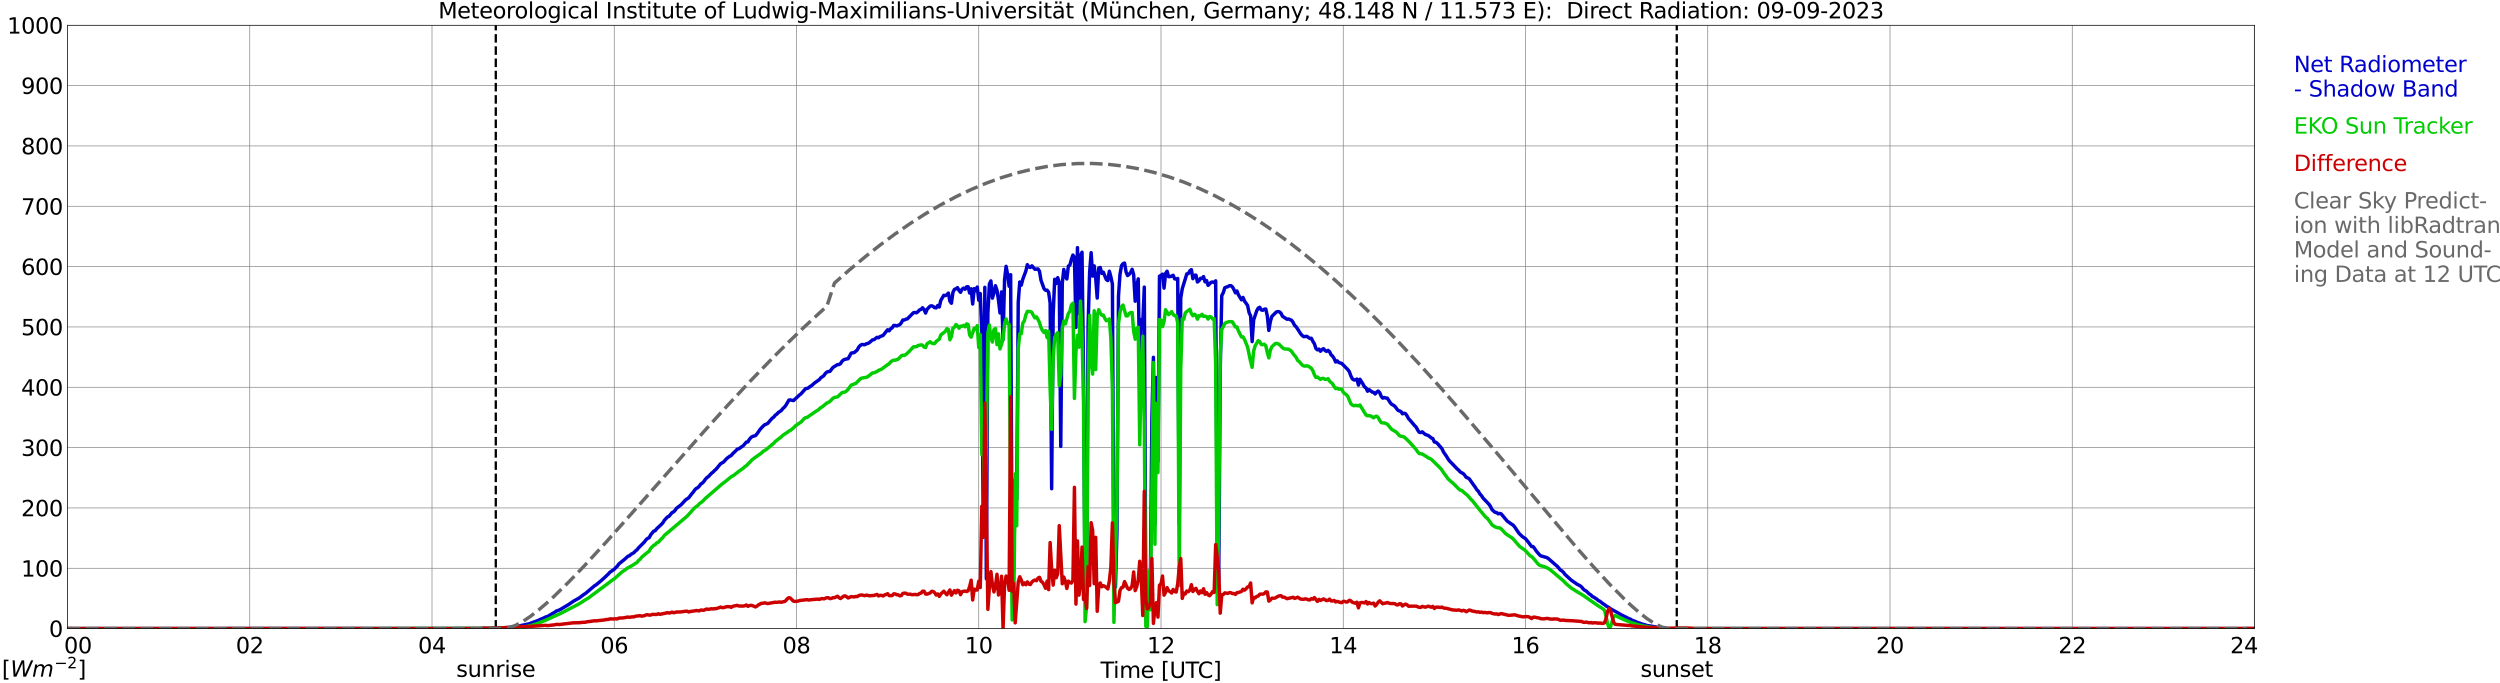 <?xml version="1.0" encoding="utf-8" standalone="no"?>
<!DOCTYPE svg PUBLIC "-//W3C//DTD SVG 1.1//EN"
  "http://www.w3.org/Graphics/SVG/1.1/DTD/svg11.dtd">
<svg xmlns:xlink="http://www.w3.org/1999/xlink" width="1085.4pt" height="296.64pt" viewBox="0 0 1085.4 296.64" xmlns="http://www.w3.org/2000/svg" version="1.1">
 <defs>
  <style type="text/css">*{stroke-linejoin: round; stroke-linecap: butt}</style>
 </defs>
 <g id="figure_1">
  <g id="patch_1">
   <path d="M 0 296.64 
L 1085.4 296.64 
L 1085.4 0 
L 0 0 
z
" style="fill: #ffffff"/>
  </g>
  <g id="axes_1">
   <g id="patch_2">
    <path d="M 29.306 272.909 
L 978.814 272.909 
L 978.814 10.976 
L 29.306 10.976 
z
" style="fill: #ffffff"/>
   </g>
   <g id="patch_3">
    <path d="M 978.814 272.909 
L 978.814 272.909 
L 978.814 10.976 
L 978.814 10.976 
z
" clip-path="url(#p9d42044fd7)" style="fill: #d3d3d3; opacity: 0.25; stroke: #d3d3d3; stroke-linejoin: miter"/>
   </g>
   <g id="matplotlib.axis_1">
    <g id="xtick_1">
     <g id="line2d_1">
      <path d="M 29.306 272.909 
L 29.306 10.976 
" clip-path="url(#p9d42044fd7)" style="fill: none; stroke: #808080; stroke-width: 0.3; stroke-linecap: square"/>
     </g>
     <g id="line2d_2"/>
     <g id="text_1">
      <!--    00 -->
      <g transform="translate(18.733 283.627) scale(0.095 -0.095)">
       <defs>
        <path id="DejaVuSans-20" transform="scale(0.016)"/>
        <path id="DejaVuSans-30" d="M 2034 4250 
Q 1547 4250 1301 3770 
Q 1056 3291 1056 2328 
Q 1056 1369 1301 889 
Q 1547 409 2034 409 
Q 2525 409 2770 889 
Q 3016 1369 3016 2328 
Q 3016 3291 2770 3770 
Q 2525 4250 2034 4250 
z
M 2034 4750 
Q 2819 4750 3233 4129 
Q 3647 3509 3647 2328 
Q 3647 1150 3233 529 
Q 2819 -91 2034 -91 
Q 1250 -91 836 529 
Q 422 1150 422 2328 
Q 422 3509 836 4129 
Q 1250 4750 2034 4750 
z
" transform="scale(0.016)"/>
       </defs>
       <use xlink:href="#DejaVuSans-20"/>
       <use xlink:href="#DejaVuSans-20" transform="translate(31.787 0)"/>
       <use xlink:href="#DejaVuSans-20" transform="translate(63.574 0)"/>
       <use xlink:href="#DejaVuSans-30" transform="translate(95.361 0)"/>
       <use xlink:href="#DejaVuSans-30" transform="translate(158.984 0)"/>
      </g>
     </g>
    </g>
    <g id="xtick_2">
     <g id="line2d_3">
      <path d="M 108.431 272.909 
L 108.431 10.976 
" clip-path="url(#p9d42044fd7)" style="fill: none; stroke: #808080; stroke-width: 0.3; stroke-linecap: square"/>
     </g>
     <g id="line2d_4"/>
     <g id="text_2">
      <!-- 02 -->
      <g transform="translate(102.387 283.627) scale(0.095 -0.095)">
       <defs>
        <path id="DejaVuSans-32" d="M 1228 531 
L 3431 531 
L 3431 0 
L 469 0 
L 469 531 
Q 828 903 1448 1529 
Q 2069 2156 2228 2338 
Q 2531 2678 2651 2914 
Q 2772 3150 2772 3378 
Q 2772 3750 2511 3984 
Q 2250 4219 1831 4219 
Q 1534 4219 1204 4116 
Q 875 4013 500 3803 
L 500 4441 
Q 881 4594 1212 4672 
Q 1544 4750 1819 4750 
Q 2544 4750 2975 4387 
Q 3406 4025 3406 3419 
Q 3406 3131 3298 2873 
Q 3191 2616 2906 2266 
Q 2828 2175 2409 1742 
Q 1991 1309 1228 531 
z
" transform="scale(0.016)"/>
       </defs>
       <use xlink:href="#DejaVuSans-30"/>
       <use xlink:href="#DejaVuSans-32" transform="translate(63.623 0)"/>
      </g>
     </g>
    </g>
    <g id="xtick_3">
     <g id="line2d_5">
      <path d="M 187.557 272.909 
L 187.557 10.976 
" clip-path="url(#p9d42044fd7)" style="fill: none; stroke: #808080; stroke-width: 0.3; stroke-linecap: square"/>
     </g>
     <g id="line2d_6"/>
     <g id="text_3">
      <!-- 04 -->
      <g transform="translate(181.513 283.627) scale(0.095 -0.095)">
       <defs>
        <path id="DejaVuSans-34" d="M 2419 4116 
L 825 1625 
L 2419 1625 
L 2419 4116 
z
M 2253 4666 
L 3047 4666 
L 3047 1625 
L 3713 1625 
L 3713 1100 
L 3047 1100 
L 3047 0 
L 2419 0 
L 2419 1100 
L 313 1100 
L 313 1709 
L 2253 4666 
z
" transform="scale(0.016)"/>
       </defs>
       <use xlink:href="#DejaVuSans-30"/>
       <use xlink:href="#DejaVuSans-34" transform="translate(63.623 0)"/>
      </g>
     </g>
    </g>
    <g id="xtick_4">
     <g id="line2d_7">
      <path d="M 266.683 272.909 
L 266.683 10.976 
" clip-path="url(#p9d42044fd7)" style="fill: none; stroke: #808080; stroke-width: 0.3; stroke-linecap: square"/>
     </g>
     <g id="line2d_8"/>
     <g id="text_4">
      <!-- 06 -->
      <g transform="translate(260.638 283.627) scale(0.095 -0.095)">
       <defs>
        <path id="DejaVuSans-36" d="M 2113 2584 
Q 1688 2584 1439 2293 
Q 1191 2003 1191 1497 
Q 1191 994 1439 701 
Q 1688 409 2113 409 
Q 2538 409 2786 701 
Q 3034 994 3034 1497 
Q 3034 2003 2786 2293 
Q 2538 2584 2113 2584 
z
M 3366 4563 
L 3366 3988 
Q 3128 4100 2886 4159 
Q 2644 4219 2406 4219 
Q 1781 4219 1451 3797 
Q 1122 3375 1075 2522 
Q 1259 2794 1537 2939 
Q 1816 3084 2150 3084 
Q 2853 3084 3261 2657 
Q 3669 2231 3669 1497 
Q 3669 778 3244 343 
Q 2819 -91 2113 -91 
Q 1303 -91 875 529 
Q 447 1150 447 2328 
Q 447 3434 972 4092 
Q 1497 4750 2381 4750 
Q 2619 4750 2861 4703 
Q 3103 4656 3366 4563 
z
" transform="scale(0.016)"/>
       </defs>
       <use xlink:href="#DejaVuSans-30"/>
       <use xlink:href="#DejaVuSans-36" transform="translate(63.623 0)"/>
      </g>
     </g>
    </g>
    <g id="xtick_5">
     <g id="line2d_9">
      <path d="M 345.808 272.909 
L 345.808 10.976 
" clip-path="url(#p9d42044fd7)" style="fill: none; stroke: #808080; stroke-width: 0.3; stroke-linecap: square"/>
     </g>
     <g id="line2d_10"/>
     <g id="text_5">
      <!-- 08 -->
      <g transform="translate(339.764 283.627) scale(0.095 -0.095)">
       <defs>
        <path id="DejaVuSans-38" d="M 2034 2216 
Q 1584 2216 1326 1975 
Q 1069 1734 1069 1313 
Q 1069 891 1326 650 
Q 1584 409 2034 409 
Q 2484 409 2743 651 
Q 3003 894 3003 1313 
Q 3003 1734 2745 1975 
Q 2488 2216 2034 2216 
z
M 1403 2484 
Q 997 2584 770 2862 
Q 544 3141 544 3541 
Q 544 4100 942 4425 
Q 1341 4750 2034 4750 
Q 2731 4750 3128 4425 
Q 3525 4100 3525 3541 
Q 3525 3141 3298 2862 
Q 3072 2584 2669 2484 
Q 3125 2378 3379 2068 
Q 3634 1759 3634 1313 
Q 3634 634 3220 271 
Q 2806 -91 2034 -91 
Q 1263 -91 848 271 
Q 434 634 434 1313 
Q 434 1759 690 2068 
Q 947 2378 1403 2484 
z
M 1172 3481 
Q 1172 3119 1398 2916 
Q 1625 2713 2034 2713 
Q 2441 2713 2670 2916 
Q 2900 3119 2900 3481 
Q 2900 3844 2670 4047 
Q 2441 4250 2034 4250 
Q 1625 4250 1398 4047 
Q 1172 3844 1172 3481 
z
" transform="scale(0.016)"/>
       </defs>
       <use xlink:href="#DejaVuSans-30"/>
       <use xlink:href="#DejaVuSans-38" transform="translate(63.623 0)"/>
      </g>
     </g>
    </g>
    <g id="xtick_6">
     <g id="line2d_11">
      <path d="M 424.934 272.909 
L 424.934 10.976 
" clip-path="url(#p9d42044fd7)" style="fill: none; stroke: #808080; stroke-width: 0.3; stroke-linecap: square"/>
     </g>
     <g id="line2d_12"/>
     <g id="text_6">
      <!-- 10 -->
      <g transform="translate(418.89 283.627) scale(0.095 -0.095)">
       <defs>
        <path id="DejaVuSans-31" d="M 794 531 
L 1825 531 
L 1825 4091 
L 703 3866 
L 703 4441 
L 1819 4666 
L 2450 4666 
L 2450 531 
L 3481 531 
L 3481 0 
L 794 0 
L 794 531 
z
" transform="scale(0.016)"/>
       </defs>
       <use xlink:href="#DejaVuSans-31"/>
       <use xlink:href="#DejaVuSans-30" transform="translate(63.623 0)"/>
      </g>
     </g>
    </g>
    <g id="xtick_7">
     <g id="line2d_13">
      <path d="M 504.06 272.909 
L 504.06 10.976 
" clip-path="url(#p9d42044fd7)" style="fill: none; stroke: #808080; stroke-width: 0.3; stroke-linecap: square"/>
     </g>
     <g id="line2d_14"/>
     <g id="text_7">
      <!-- 12 -->
      <g transform="translate(498.015 283.627) scale(0.095 -0.095)">
       <use xlink:href="#DejaVuSans-31"/>
       <use xlink:href="#DejaVuSans-32" transform="translate(63.623 0)"/>
      </g>
     </g>
    </g>
    <g id="xtick_8">
     <g id="line2d_15">
      <path d="M 583.185 272.909 
L 583.185 10.976 
" clip-path="url(#p9d42044fd7)" style="fill: none; stroke: #808080; stroke-width: 0.3; stroke-linecap: square"/>
     </g>
     <g id="line2d_16"/>
     <g id="text_8">
      <!-- 14 -->
      <g transform="translate(577.141 283.627) scale(0.095 -0.095)">
       <use xlink:href="#DejaVuSans-31"/>
       <use xlink:href="#DejaVuSans-34" transform="translate(63.623 0)"/>
      </g>
     </g>
    </g>
    <g id="xtick_9">
     <g id="line2d_17">
      <path d="M 662.311 272.909 
L 662.311 10.976 
" clip-path="url(#p9d42044fd7)" style="fill: none; stroke: #808080; stroke-width: 0.3; stroke-linecap: square"/>
     </g>
     <g id="line2d_18"/>
     <g id="text_9">
      <!-- 16 -->
      <g transform="translate(656.267 283.627) scale(0.095 -0.095)">
       <use xlink:href="#DejaVuSans-31"/>
       <use xlink:href="#DejaVuSans-36" transform="translate(63.623 0)"/>
      </g>
     </g>
    </g>
    <g id="xtick_10">
     <g id="line2d_19">
      <path d="M 741.437 272.909 
L 741.437 10.976 
" clip-path="url(#p9d42044fd7)" style="fill: none; stroke: #808080; stroke-width: 0.3; stroke-linecap: square"/>
     </g>
     <g id="line2d_20"/>
     <g id="text_10">
      <!-- 18 -->
      <g transform="translate(735.392 283.627) scale(0.095 -0.095)">
       <use xlink:href="#DejaVuSans-31"/>
       <use xlink:href="#DejaVuSans-38" transform="translate(63.623 0)"/>
      </g>
     </g>
    </g>
    <g id="xtick_11">
     <g id="line2d_21">
      <path d="M 820.562 272.909 
L 820.562 10.976 
" clip-path="url(#p9d42044fd7)" style="fill: none; stroke: #808080; stroke-width: 0.3; stroke-linecap: square"/>
     </g>
     <g id="line2d_22"/>
     <g id="text_11">
      <!-- 20 -->
      <g transform="translate(814.518 283.627) scale(0.095 -0.095)">
       <use xlink:href="#DejaVuSans-32"/>
       <use xlink:href="#DejaVuSans-30" transform="translate(63.623 0)"/>
      </g>
     </g>
    </g>
    <g id="xtick_12">
     <g id="line2d_23">
      <path d="M 899.688 272.909 
L 899.688 10.976 
" clip-path="url(#p9d42044fd7)" style="fill: none; stroke: #808080; stroke-width: 0.3; stroke-linecap: square"/>
     </g>
     <g id="line2d_24"/>
     <g id="text_12">
      <!-- 22 -->
      <g transform="translate(893.644 283.627) scale(0.095 -0.095)">
       <use xlink:href="#DejaVuSans-32"/>
       <use xlink:href="#DejaVuSans-32" transform="translate(63.623 0)"/>
      </g>
     </g>
    </g>
    <g id="xtick_13">
     <g id="line2d_25">
      <path d="M 978.814 272.909 
L 978.814 10.976 
" clip-path="url(#p9d42044fd7)" style="fill: none; stroke: #808080; stroke-width: 0.3; stroke-linecap: square"/>
     </g>
     <g id="line2d_26"/>
     <g id="text_13">
      <!-- 24    -->
      <g transform="translate(968.241 283.627) scale(0.095 -0.095)">
       <use xlink:href="#DejaVuSans-32"/>
       <use xlink:href="#DejaVuSans-34" transform="translate(63.623 0)"/>
       <use xlink:href="#DejaVuSans-20" transform="translate(127.246 0)"/>
       <use xlink:href="#DejaVuSans-20" transform="translate(159.033 0)"/>
       <use xlink:href="#DejaVuSans-20" transform="translate(190.82 0)"/>
      </g>
     </g>
    </g>
    <g id="text_14">
     <!-- Time [UTC] -->
     <g transform="translate(477.806 294.322) scale(0.095 -0.095)">
      <defs>
       <path id="DejaVuSans-54" d="M -19 4666 
L 3928 4666 
L 3928 4134 
L 2272 4134 
L 2272 0 
L 1638 0 
L 1638 4134 
L -19 4134 
L -19 4666 
z
" transform="scale(0.016)"/>
       <path id="DejaVuSans-69" d="M 603 3500 
L 1178 3500 
L 1178 0 
L 603 0 
L 603 3500 
z
M 603 4863 
L 1178 4863 
L 1178 4134 
L 603 4134 
L 603 4863 
z
" transform="scale(0.016)"/>
       <path id="DejaVuSans-6d" d="M 3328 2828 
Q 3544 3216 3844 3400 
Q 4144 3584 4550 3584 
Q 5097 3584 5394 3201 
Q 5691 2819 5691 2113 
L 5691 0 
L 5113 0 
L 5113 2094 
Q 5113 2597 4934 2840 
Q 4756 3084 4391 3084 
Q 3944 3084 3684 2787 
Q 3425 2491 3425 1978 
L 3425 0 
L 2847 0 
L 2847 2094 
Q 2847 2600 2669 2842 
Q 2491 3084 2119 3084 
Q 1678 3084 1418 2786 
Q 1159 2488 1159 1978 
L 1159 0 
L 581 0 
L 581 3500 
L 1159 3500 
L 1159 2956 
Q 1356 3278 1631 3431 
Q 1906 3584 2284 3584 
Q 2666 3584 2933 3390 
Q 3200 3197 3328 2828 
z
" transform="scale(0.016)"/>
       <path id="DejaVuSans-65" d="M 3597 1894 
L 3597 1613 
L 953 1613 
Q 991 1019 1311 708 
Q 1631 397 2203 397 
Q 2534 397 2845 478 
Q 3156 559 3463 722 
L 3463 178 
Q 3153 47 2828 -22 
Q 2503 -91 2169 -91 
Q 1331 -91 842 396 
Q 353 884 353 1716 
Q 353 2575 817 3079 
Q 1281 3584 2069 3584 
Q 2775 3584 3186 3129 
Q 3597 2675 3597 1894 
z
M 3022 2063 
Q 3016 2534 2758 2815 
Q 2500 3097 2075 3097 
Q 1594 3097 1305 2825 
Q 1016 2553 972 2059 
L 3022 2063 
z
" transform="scale(0.016)"/>
       <path id="DejaVuSans-5b" d="M 550 4863 
L 1875 4863 
L 1875 4416 
L 1125 4416 
L 1125 -397 
L 1875 -397 
L 1875 -844 
L 550 -844 
L 550 4863 
z
" transform="scale(0.016)"/>
       <path id="DejaVuSans-55" d="M 556 4666 
L 1191 4666 
L 1191 1831 
Q 1191 1081 1462 751 
Q 1734 422 2344 422 
Q 2950 422 3222 751 
Q 3494 1081 3494 1831 
L 3494 4666 
L 4128 4666 
L 4128 1753 
Q 4128 841 3676 375 
Q 3225 -91 2344 -91 
Q 1459 -91 1007 375 
Q 556 841 556 1753 
L 556 4666 
z
" transform="scale(0.016)"/>
       <path id="DejaVuSans-43" d="M 4122 4306 
L 4122 3641 
Q 3803 3938 3442 4084 
Q 3081 4231 2675 4231 
Q 1875 4231 1450 3742 
Q 1025 3253 1025 2328 
Q 1025 1406 1450 917 
Q 1875 428 2675 428 
Q 3081 428 3442 575 
Q 3803 722 4122 1019 
L 4122 359 
Q 3791 134 3420 21 
Q 3050 -91 2638 -91 
Q 1578 -91 968 557 
Q 359 1206 359 2328 
Q 359 3453 968 4101 
Q 1578 4750 2638 4750 
Q 3056 4750 3426 4639 
Q 3797 4528 4122 4306 
z
" transform="scale(0.016)"/>
       <path id="DejaVuSans-5d" d="M 1947 4863 
L 1947 -844 
L 622 -844 
L 622 -397 
L 1369 -397 
L 1369 4416 
L 622 4416 
L 622 4863 
L 1947 4863 
z
" transform="scale(0.016)"/>
      </defs>
      <use xlink:href="#DejaVuSans-54"/>
      <use xlink:href="#DejaVuSans-69" transform="translate(57.959 0)"/>
      <use xlink:href="#DejaVuSans-6d" transform="translate(85.742 0)"/>
      <use xlink:href="#DejaVuSans-65" transform="translate(183.154 0)"/>
      <use xlink:href="#DejaVuSans-20" transform="translate(244.678 0)"/>
      <use xlink:href="#DejaVuSans-5b" transform="translate(276.465 0)"/>
      <use xlink:href="#DejaVuSans-55" transform="translate(315.479 0)"/>
      <use xlink:href="#DejaVuSans-54" transform="translate(388.672 0)"/>
      <use xlink:href="#DejaVuSans-43" transform="translate(443.881 0)"/>
      <use xlink:href="#DejaVuSans-5d" transform="translate(513.705 0)"/>
     </g>
    </g>
   </g>
   <g id="matplotlib.axis_2">
    <g id="ytick_1">
     <g id="line2d_27">
      <path d="M 29.306 272.909 
L 978.814 272.909 
" clip-path="url(#p9d42044fd7)" style="fill: none; stroke: #808080; stroke-width: 0.3; stroke-linecap: square"/>
     </g>
     <g id="line2d_28"/>
     <g id="text_15">
      <!-- 0 -->
      <g transform="translate(21.261 276.518) scale(0.095 -0.095)">
       <use xlink:href="#DejaVuSans-30"/>
      </g>
     </g>
    </g>
    <g id="ytick_2">
     <g id="line2d_29">
      <path d="M 29.306 246.715 
L 978.814 246.715 
" clip-path="url(#p9d42044fd7)" style="fill: none; stroke: #808080; stroke-width: 0.3; stroke-linecap: square"/>
     </g>
     <g id="line2d_30"/>
     <g id="text_16">
      <!-- 100 -->
      <g transform="translate(9.173 250.325) scale(0.095 -0.095)">
       <use xlink:href="#DejaVuSans-31"/>
       <use xlink:href="#DejaVuSans-30" transform="translate(63.623 0)"/>
       <use xlink:href="#DejaVuSans-30" transform="translate(127.246 0)"/>
      </g>
     </g>
    </g>
    <g id="ytick_3">
     <g id="line2d_31">
      <path d="M 29.306 220.522 
L 978.814 220.522 
" clip-path="url(#p9d42044fd7)" style="fill: none; stroke: #808080; stroke-width: 0.3; stroke-linecap: square"/>
     </g>
     <g id="line2d_32"/>
     <g id="text_17">
      <!-- 200 -->
      <g transform="translate(9.173 224.131) scale(0.095 -0.095)">
       <use xlink:href="#DejaVuSans-32"/>
       <use xlink:href="#DejaVuSans-30" transform="translate(63.623 0)"/>
       <use xlink:href="#DejaVuSans-30" transform="translate(127.246 0)"/>
      </g>
     </g>
    </g>
    <g id="ytick_4">
     <g id="line2d_33">
      <path d="M 29.306 194.329 
L 978.814 194.329 
" clip-path="url(#p9d42044fd7)" style="fill: none; stroke: #808080; stroke-width: 0.3; stroke-linecap: square"/>
     </g>
     <g id="line2d_34"/>
     <g id="text_18">
      <!-- 300 -->
      <g transform="translate(9.173 197.938) scale(0.095 -0.095)">
       <defs>
        <path id="DejaVuSans-33" d="M 2597 2516 
Q 3050 2419 3304 2112 
Q 3559 1806 3559 1356 
Q 3559 666 3084 287 
Q 2609 -91 1734 -91 
Q 1441 -91 1130 -33 
Q 819 25 488 141 
L 488 750 
Q 750 597 1062 519 
Q 1375 441 1716 441 
Q 2309 441 2620 675 
Q 2931 909 2931 1356 
Q 2931 1769 2642 2001 
Q 2353 2234 1838 2234 
L 1294 2234 
L 1294 2753 
L 1863 2753 
Q 2328 2753 2575 2939 
Q 2822 3125 2822 3475 
Q 2822 3834 2567 4026 
Q 2313 4219 1838 4219 
Q 1578 4219 1281 4162 
Q 984 4106 628 3988 
L 628 4550 
Q 988 4650 1302 4700 
Q 1616 4750 1894 4750 
Q 2613 4750 3031 4423 
Q 3450 4097 3450 3541 
Q 3450 3153 3228 2886 
Q 3006 2619 2597 2516 
z
" transform="scale(0.016)"/>
       </defs>
       <use xlink:href="#DejaVuSans-33"/>
       <use xlink:href="#DejaVuSans-30" transform="translate(63.623 0)"/>
       <use xlink:href="#DejaVuSans-30" transform="translate(127.246 0)"/>
      </g>
     </g>
    </g>
    <g id="ytick_5">
     <g id="line2d_35">
      <path d="M 29.306 168.136 
L 978.814 168.136 
" clip-path="url(#p9d42044fd7)" style="fill: none; stroke: #808080; stroke-width: 0.3; stroke-linecap: square"/>
     </g>
     <g id="line2d_36"/>
     <g id="text_19">
      <!-- 400 -->
      <g transform="translate(9.173 171.745) scale(0.095 -0.095)">
       <use xlink:href="#DejaVuSans-34"/>
       <use xlink:href="#DejaVuSans-30" transform="translate(63.623 0)"/>
       <use xlink:href="#DejaVuSans-30" transform="translate(127.246 0)"/>
      </g>
     </g>
    </g>
    <g id="ytick_6">
     <g id="line2d_37">
      <path d="M 29.306 141.942 
L 978.814 141.942 
" clip-path="url(#p9d42044fd7)" style="fill: none; stroke: #808080; stroke-width: 0.3; stroke-linecap: square"/>
     </g>
     <g id="line2d_38"/>
     <g id="text_20">
      <!-- 500 -->
      <g transform="translate(9.173 145.551) scale(0.095 -0.095)">
       <defs>
        <path id="DejaVuSans-35" d="M 691 4666 
L 3169 4666 
L 3169 4134 
L 1269 4134 
L 1269 2991 
Q 1406 3038 1543 3061 
Q 1681 3084 1819 3084 
Q 2600 3084 3056 2656 
Q 3513 2228 3513 1497 
Q 3513 744 3044 326 
Q 2575 -91 1722 -91 
Q 1428 -91 1123 -41 
Q 819 9 494 109 
L 494 744 
Q 775 591 1075 516 
Q 1375 441 1709 441 
Q 2250 441 2565 725 
Q 2881 1009 2881 1497 
Q 2881 1984 2565 2268 
Q 2250 2553 1709 2553 
Q 1456 2553 1204 2497 
Q 953 2441 691 2322 
L 691 4666 
z
" transform="scale(0.016)"/>
       </defs>
       <use xlink:href="#DejaVuSans-35"/>
       <use xlink:href="#DejaVuSans-30" transform="translate(63.623 0)"/>
       <use xlink:href="#DejaVuSans-30" transform="translate(127.246 0)"/>
      </g>
     </g>
    </g>
    <g id="ytick_7">
     <g id="line2d_39">
      <path d="M 29.306 115.749 
L 978.814 115.749 
" clip-path="url(#p9d42044fd7)" style="fill: none; stroke: #808080; stroke-width: 0.3; stroke-linecap: square"/>
     </g>
     <g id="line2d_40"/>
     <g id="text_21">
      <!-- 600 -->
      <g transform="translate(9.173 119.358) scale(0.095 -0.095)">
       <use xlink:href="#DejaVuSans-36"/>
       <use xlink:href="#DejaVuSans-30" transform="translate(63.623 0)"/>
       <use xlink:href="#DejaVuSans-30" transform="translate(127.246 0)"/>
      </g>
     </g>
    </g>
    <g id="ytick_8">
     <g id="line2d_41">
      <path d="M 29.306 89.556 
L 978.814 89.556 
" clip-path="url(#p9d42044fd7)" style="fill: none; stroke: #808080; stroke-width: 0.3; stroke-linecap: square"/>
     </g>
     <g id="line2d_42"/>
     <g id="text_22">
      <!-- 700 -->
      <g transform="translate(9.173 93.165) scale(0.095 -0.095)">
       <defs>
        <path id="DejaVuSans-37" d="M 525 4666 
L 3525 4666 
L 3525 4397 
L 1831 0 
L 1172 0 
L 2766 4134 
L 525 4134 
L 525 4666 
z
" transform="scale(0.016)"/>
       </defs>
       <use xlink:href="#DejaVuSans-37"/>
       <use xlink:href="#DejaVuSans-30" transform="translate(63.623 0)"/>
       <use xlink:href="#DejaVuSans-30" transform="translate(127.246 0)"/>
      </g>
     </g>
    </g>
    <g id="ytick_9">
     <g id="line2d_43">
      <path d="M 29.306 63.362 
L 978.814 63.362 
" clip-path="url(#p9d42044fd7)" style="fill: none; stroke: #808080; stroke-width: 0.3; stroke-linecap: square"/>
     </g>
     <g id="line2d_44"/>
     <g id="text_23">
      <!-- 800 -->
      <g transform="translate(9.173 66.972) scale(0.095 -0.095)">
       <use xlink:href="#DejaVuSans-38"/>
       <use xlink:href="#DejaVuSans-30" transform="translate(63.623 0)"/>
       <use xlink:href="#DejaVuSans-30" transform="translate(127.246 0)"/>
      </g>
     </g>
    </g>
    <g id="ytick_10">
     <g id="line2d_45">
      <path d="M 29.306 37.169 
L 978.814 37.169 
" clip-path="url(#p9d42044fd7)" style="fill: none; stroke: #808080; stroke-width: 0.3; stroke-linecap: square"/>
     </g>
     <g id="line2d_46"/>
     <g id="text_24">
      <!-- 900 -->
      <g transform="translate(9.173 40.778) scale(0.095 -0.095)">
       <defs>
        <path id="DejaVuSans-39" d="M 703 97 
L 703 672 
Q 941 559 1184 500 
Q 1428 441 1663 441 
Q 2288 441 2617 861 
Q 2947 1281 2994 2138 
Q 2813 1869 2534 1725 
Q 2256 1581 1919 1581 
Q 1219 1581 811 2004 
Q 403 2428 403 3163 
Q 403 3881 828 4315 
Q 1253 4750 1959 4750 
Q 2769 4750 3195 4129 
Q 3622 3509 3622 2328 
Q 3622 1225 3098 567 
Q 2575 -91 1691 -91 
Q 1453 -91 1209 -44 
Q 966 3 703 97 
z
M 1959 2075 
Q 2384 2075 2632 2365 
Q 2881 2656 2881 3163 
Q 2881 3666 2632 3958 
Q 2384 4250 1959 4250 
Q 1534 4250 1286 3958 
Q 1038 3666 1038 3163 
Q 1038 2656 1286 2365 
Q 1534 2075 1959 2075 
z
" transform="scale(0.016)"/>
       </defs>
       <use xlink:href="#DejaVuSans-39"/>
       <use xlink:href="#DejaVuSans-30" transform="translate(63.623 0)"/>
       <use xlink:href="#DejaVuSans-30" transform="translate(127.246 0)"/>
      </g>
     </g>
    </g>
    <g id="ytick_11">
     <g id="line2d_47">
      <path d="M 29.306 10.976 
L 978.814 10.976 
" clip-path="url(#p9d42044fd7)" style="fill: none; stroke: #808080; stroke-width: 0.3; stroke-linecap: square"/>
     </g>
     <g id="line2d_48"/>
     <g id="text_25">
      <!-- 1000 -->
      <g transform="translate(3.128 14.585) scale(0.095 -0.095)">
       <use xlink:href="#DejaVuSans-31"/>
       <use xlink:href="#DejaVuSans-30" transform="translate(63.623 0)"/>
       <use xlink:href="#DejaVuSans-30" transform="translate(127.246 0)"/>
       <use xlink:href="#DejaVuSans-30" transform="translate(190.869 0)"/>
      </g>
     </g>
    </g>
   </g>
   <g id="line2d_49">
    <path d="M 215.251 272.909 
L 215.251 10.976 
" clip-path="url(#p9d42044fd7)" style="fill: none; stroke-dasharray: 3.7,1.6; stroke-dashoffset: 0; stroke: #000000"/>
   </g>
   <g id="line2d_50">
    <path d="M 727.985 272.909 
L 727.985 10.976 
" clip-path="url(#p9d42044fd7)" style="fill: none; stroke-dasharray: 3.7,1.6; stroke-dashoffset: 0; stroke: #000000"/>
   </g>
   <g id="line2d_51">
    <path d="M 29.306 272.909 
L 208.657 272.875 
L 209.976 272.746 
L 211.295 272.804 
L 217.229 272.636 
L 220.526 272.411 
L 221.186 272.409 
L 222.504 272.236 
L 223.823 272.102 
L 229.757 270.816 
L 233.714 269.349 
L 234.373 268.996 
L 235.692 268.477 
L 237.011 267.825 
L 237.67 267.673 
L 240.967 265.732 
L 241.626 265.255 
L 242.945 264.797 
L 246.901 262.452 
L 248.88 261.08 
L 251.517 259.587 
L 253.495 258.086 
L 254.155 257.69 
L 258.111 254.333 
L 258.77 253.934 
L 260.748 252.313 
L 262.067 251.137 
L 264.045 249.28 
L 264.705 248.52 
L 266.683 247.14 
L 268.002 245.809 
L 268.661 244.879 
L 271.298 242.726 
L 272.617 241.511 
L 273.277 241.288 
L 273.936 240.678 
L 275.255 239.916 
L 275.914 239.188 
L 276.573 238.711 
L 277.233 237.849 
L 279.211 235.871 
L 279.87 235.172 
L 280.53 234.289 
L 281.189 233.745 
L 281.849 233.449 
L 282.508 232.181 
L 283.827 230.591 
L 284.486 230.4 
L 285.145 229.527 
L 287.124 227.683 
L 287.783 226.974 
L 288.442 225.889 
L 289.761 224.459 
L 290.42 224.176 
L 291.739 222.615 
L 292.399 222.259 
L 293.058 221.622 
L 293.717 220.669 
L 295.696 219.158 
L 297.674 217.018 
L 298.992 216.148 
L 300.311 214.422 
L 300.971 213.683 
L 301.63 212.722 
L 302.289 212.062 
L 302.949 211.716 
L 303.608 211.061 
L 304.267 210.137 
L 304.927 209.751 
L 305.586 209.052 
L 306.246 208.091 
L 306.905 207.36 
L 307.564 206.925 
L 308.883 205.495 
L 309.543 205.008 
L 310.202 204.277 
L 310.861 203.743 
L 312.839 201.349 
L 314.158 200.586 
L 315.477 199.107 
L 316.796 198.093 
L 317.455 197.768 
L 318.114 196.98 
L 319.433 195.73 
L 320.093 194.992 
L 320.752 194.858 
L 322.73 193.459 
L 324.049 191.93 
L 324.708 191.856 
L 325.368 190.735 
L 326.027 189.96 
L 326.686 189.496 
L 328.005 189.124 
L 328.665 188.357 
L 329.983 186.455 
L 331.302 185.015 
L 331.961 184.449 
L 333.28 183.852 
L 335.258 181.57 
L 335.918 181.112 
L 336.577 180.253 
L 337.236 179.828 
L 337.896 179.108 
L 339.215 178.236 
L 339.874 177.374 
L 340.533 176.806 
L 341.193 175.965 
L 342.512 173.704 
L 343.171 173.634 
L 344.49 173.916 
L 347.127 171.475 
L 347.787 170.978 
L 349.765 168.72 
L 350.424 168.646 
L 351.083 168.342 
L 351.743 167.785 
L 352.402 167.389 
L 353.721 166.213 
L 355.699 164.835 
L 356.359 164.034 
L 357.677 163.101 
L 358.337 162.137 
L 358.996 161.54 
L 359.655 161.317 
L 360.315 161.247 
L 361.634 159.544 
L 363.612 158.287 
L 364.271 158.287 
L 364.93 157.86 
L 365.59 156.846 
L 366.249 156.257 
L 366.909 155.984 
L 368.227 155.723 
L 369.546 153.31 
L 370.865 153.067 
L 372.184 151.94 
L 372.843 150.688 
L 373.502 149.976 
L 374.162 149.562 
L 375.481 149.661 
L 376.14 149.245 
L 376.799 149.103 
L 377.459 148.739 
L 378.777 147.571 
L 379.437 147.48 
L 380.756 146.455 
L 381.415 146.649 
L 382.074 146.133 
L 383.393 145.635 
L 384.712 143.964 
L 385.371 143.173 
L 386.031 143.637 
L 386.69 142.725 
L 387.349 142.322 
L 388.009 141.298 
L 388.668 141.319 
L 389.328 141.479 
L 390.646 140.963 
L 391.306 140.172 
L 391.965 138.935 
L 392.624 138.927 
L 393.284 138.582 
L 393.943 138.448 
L 396.581 135.755 
L 397.24 135.664 
L 397.899 135.803 
L 398.559 135.297 
L 399.218 134.558 
L 399.878 134.325 
L 400.537 133.615 
L 401.196 134.433 
L 401.856 135.91 
L 402.515 134.249 
L 403.834 132.9 
L 404.493 132.756 
L 405.153 133.06 
L 405.812 133.597 
L 406.471 133.66 
L 407.131 132.636 
L 407.79 133.285 
L 408.45 130.438 
L 409.768 128.212 
L 410.428 128.343 
L 411.087 128.007 
L 411.746 127.24 
L 412.406 130.732 
L 413.065 131.654 
L 413.725 126.928 
L 414.384 125.619 
L 415.043 125.388 
L 415.703 124.883 
L 416.362 126.116 
L 417.022 126.899 
L 417.681 125.59 
L 418.34 125.089 
L 419 125.59 
L 419.659 124.532 
L 420.318 124.482 
L 420.978 127.224 
L 421.637 125.38 
L 422.297 131.986 
L 422.956 125.309 
L 423.615 126.247 
L 424.275 124.623 
L 424.934 130.344 
L 425.593 127.468 
L 426.253 144.234 
L 426.912 232.854 
L 427.572 124.754 
L 428.231 251.268 
L 428.89 136.185 
L 429.55 123.303 
L 430.209 121.962 
L 430.869 129.443 
L 431.528 127.177 
L 432.187 124.055 
L 432.847 126.027 
L 433.506 130.336 
L 434.165 135.863 
L 434.825 126.748 
L 435.484 147.404 
L 436.144 121.435 
L 436.803 115.644 
L 437.462 119.136 
L 438.122 124.277 
L 438.781 119.275 
L 439.44 252.942 
L 440.1 247.417 
L 440.759 208.219 
L 441.419 216.667 
L 442.078 131.266 
L 442.737 122.433 
L 443.397 123.811 
L 444.056 121.242 
L 445.375 117.7 
L 446.034 114.911 
L 446.694 115.927 
L 447.353 116.118 
L 448.012 115.416 
L 449.331 116.917 
L 450.65 116.755 
L 451.309 117.792 
L 451.969 121.705 
L 453.287 125.357 
L 453.947 126.027 
L 454.606 125.972 
L 455.266 126.873 
L 455.925 131.488 
L 456.584 212.185 
L 457.244 136.667 
L 457.903 121.247 
L 458.563 123.091 
L 459.222 120.561 
L 459.881 122.732 
L 460.541 193.821 
L 461.2 122.944 
L 461.859 116.99 
L 462.519 120.076 
L 463.178 121.103 
L 463.838 115.545 
L 464.497 115.073 
L 465.156 112.642 
L 465.816 110.736 
L 466.475 111.663 
L 467.134 142.136 
L 467.794 107.519 
L 468.453 136.19 
L 469.113 110.88 
L 469.772 109.502 
L 470.431 162.321 
L 471.091 255.582 
L 471.75 254.718 
L 472.409 141.395 
L 473.069 118.211 
L 473.728 109.709 
L 474.388 119.864 
L 475.047 115.424 
L 475.706 120.83 
L 476.366 129.401 
L 477.025 116.412 
L 477.685 116.121 
L 478.344 118.693 
L 479.003 118.167 
L 480.322 121.391 
L 480.981 121.797 
L 481.641 117.768 
L 482.3 120.22 
L 482.96 123.324 
L 483.619 250.438 
L 484.278 254.804 
L 484.938 230.745 
L 485.597 128.594 
L 486.256 119.128 
L 486.916 115.364 
L 487.575 114.465 
L 488.235 114.222 
L 488.894 118.085 
L 489.553 119.644 
L 490.213 119.138 
L 490.872 118.305 
L 491.532 116.922 
L 492.191 119.246 
L 492.85 130.768 
L 493.51 124.448 
L 494.169 121.077 
L 494.828 163.869 
L 495.488 138.731 
L 496.147 140.321 
L 496.807 124.649 
L 497.466 259.438 
L 498.125 263.518 
L 498.785 257.046 
L 499.444 253.523 
L 500.103 181.898 
L 500.763 155.146 
L 501.422 227.676 
L 502.082 163.895 
L 502.741 200.123 
L 503.4 119.906 
L 504.06 119.591 
L 504.719 119.023 
L 505.379 125.092 
L 506.038 118.756 
L 506.697 117.766 
L 507.357 120.131 
L 508.016 120.076 
L 508.675 119.88 
L 509.335 119.518 
L 509.994 121.05 
L 510.654 121.21 
L 511.313 120.891 
L 511.972 227.539 
L 512.632 129.356 
L 513.291 125.362 
L 515.269 118.908 
L 515.929 118.777 
L 516.588 117.585 
L 517.247 117.072 
L 517.907 120.985 
L 518.566 119.516 
L 519.226 119.445 
L 519.885 122.423 
L 520.544 121.904 
L 521.204 120.841 
L 521.863 120.872 
L 522.522 120.094 
L 523.182 122.344 
L 523.841 121.8 
L 524.501 123.903 
L 525.819 122.567 
L 526.479 122.413 
L 527.138 122.672 
L 527.797 121.931 
L 528.457 231.204 
L 529.116 252.381 
L 529.776 160.686 
L 530.435 128.343 
L 531.094 127.08 
L 531.754 124.943 
L 532.413 124.639 
L 533.073 124.477 
L 533.732 124.042 
L 534.391 124.023 
L 535.051 124.529 
L 535.71 125.684 
L 536.369 127.13 
L 537.029 126.336 
L 537.688 128.036 
L 539.007 130.171 
L 539.666 129.147 
L 540.326 130.724 
L 541.644 132.586 
L 542.304 135.734 
L 542.963 137.136 
L 543.623 148.31 
L 544.282 138.909 
L 545.601 134.962 
L 546.26 133.788 
L 546.919 133.414 
L 547.579 134.548 
L 548.238 134.713 
L 548.898 134.247 
L 549.557 134.168 
L 550.216 137.206 
L 550.876 143.454 
L 551.535 139.593 
L 552.195 137.364 
L 554.173 135.417 
L 554.832 135.268 
L 555.491 135.381 
L 556.151 135.999 
L 556.81 137.319 
L 558.788 138.608 
L 559.448 138.477 
L 560.766 139.074 
L 561.426 140.007 
L 562.085 141.314 
L 562.745 141.872 
L 564.723 144.954 
L 565.382 145.704 
L 566.042 146.17 
L 567.36 146.007 
L 568.679 146.94 
L 569.338 146.861 
L 569.998 148.197 
L 570.657 149.261 
L 571.317 151.309 
L 571.976 151.896 
L 572.635 151.581 
L 573.295 152.493 
L 573.954 151.759 
L 574.613 151.398 
L 575.273 152.16 
L 575.932 152.553 
L 576.592 152.118 
L 577.251 152.697 
L 577.91 154.075 
L 578.57 154.636 
L 579.229 155.668 
L 579.889 157.168 
L 580.548 156.663 
L 581.207 157.373 
L 582.526 157.797 
L 585.164 160.461 
L 585.823 161.362 
L 586.482 163.193 
L 587.142 164.471 
L 587.801 164.948 
L 588.46 164.958 
L 589.12 164.576 
L 589.779 167.198 
L 590.439 164.675 
L 591.757 166.745 
L 592.417 167.981 
L 593.076 168.416 
L 593.736 169.854 
L 594.395 169.157 
L 595.714 170.202 
L 596.373 170.344 
L 597.032 171.051 
L 597.692 170.234 
L 598.351 169.796 
L 599.011 170.467 
L 599.67 172.067 
L 600.329 172.848 
L 600.989 172.583 
L 601.648 172.827 
L 602.307 172.837 
L 603.626 174.875 
L 604.286 175.585 
L 604.945 175.92 
L 605.604 176.405 
L 606.923 178.136 
L 608.242 178.663 
L 608.901 179.666 
L 609.561 179.383 
L 610.22 179.595 
L 610.879 180.538 
L 611.539 181.785 
L 612.198 182.442 
L 614.176 184.794 
L 614.836 185.426 
L 615.495 186.712 
L 616.154 187.676 
L 616.814 187.796 
L 617.473 187.485 
L 618.792 188.608 
L 620.111 189.085 
L 621.429 190.141 
L 622.089 190.434 
L 622.748 191.903 
L 623.408 192.003 
L 624.067 192.522 
L 626.045 194.79 
L 626.705 196.238 
L 628.023 198.135 
L 628.683 199.258 
L 629.342 200.149 
L 630.661 201.487 
L 632.639 203.575 
L 633.298 204.115 
L 633.958 204.895 
L 635.276 205.616 
L 635.936 206.333 
L 636.595 207.276 
L 637.255 207.481 
L 637.914 207.915 
L 639.233 209.791 
L 640.552 211.614 
L 641.211 212.648 
L 641.87 213.327 
L 642.53 214.485 
L 643.189 215.163 
L 643.848 216.195 
L 646.486 218.964 
L 647.145 219.967 
L 647.805 221.303 
L 649.123 222.46 
L 649.783 222.529 
L 650.442 223.087 
L 651.102 222.906 
L 651.761 223.121 
L 654.399 226.282 
L 657.036 228.079 
L 657.695 228.899 
L 659.014 230.876 
L 659.674 231.746 
L 660.992 233.003 
L 662.311 233.876 
L 663.63 235.5 
L 664.949 237.281 
L 665.608 237.304 
L 666.267 238.124 
L 666.927 239.159 
L 668.246 240.709 
L 668.905 241.317 
L 671.542 242.079 
L 672.202 242.475 
L 676.158 245.924 
L 677.477 247.475 
L 678.136 247.871 
L 678.796 248.507 
L 679.455 249.382 
L 682.092 251.815 
L 684.73 253.662 
L 686.049 254.34 
L 686.708 254.877 
L 687.368 255.731 
L 688.027 256.279 
L 688.686 256.614 
L 690.005 257.882 
L 690.664 258.267 
L 691.324 258.966 
L 691.983 259.27 
L 693.302 260.166 
L 693.961 260.75 
L 694.621 261.035 
L 695.939 262.091 
L 696.599 262.486 
L 697.258 263.026 
L 698.577 263.807 
L 699.236 264.323 
L 702.533 266.133 
L 703.852 266.916 
L 707.149 268.55 
L 707.808 268.786 
L 708.468 269.242 
L 709.786 269.729 
L 711.105 270.318 
L 711.765 270.491 
L 713.083 271.02 
L 713.743 271.115 
L 715.062 271.57 
L 717.04 271.858 
L 720.337 272.563 
L 720.996 272.623 
L 721.655 272.909 
L 723.633 273.024 
L 724.952 273.053 
L 726.93 273.15 
L 728.249 273.15 
L 729.568 273.181 
L 732.205 273.171 
L 737.48 272.909 
L 978.154 272.909 
L 978.154 272.909 
" clip-path="url(#p9d42044fd7)" style="fill: none; stroke: #0000cc; stroke-width: 1.5; stroke-linecap: square"/>
   </g>
   <g id="line2d_52">
    <path d="M 28.646 272.951 
L 144.038 272.926 
L 222.504 272.793 
L 224.482 272.72 
L 225.142 272.802 
L 225.801 272.764 
L 227.12 272.305 
L 230.417 271.585 
L 233.054 270.81 
L 237.011 269.231 
L 240.308 267.722 
L 242.286 266.836 
L 243.604 266.224 
L 250.858 262.486 
L 252.176 261.71 
L 253.495 260.812 
L 255.473 259.615 
L 264.045 253.239 
L 266.023 251.708 
L 266.683 251.32 
L 269.98 248.37 
L 271.298 247.479 
L 272.617 246.53 
L 274.595 245.451 
L 276.573 244.174 
L 277.233 243.304 
L 277.892 242.831 
L 278.552 241.965 
L 279.87 240.817 
L 281.189 239.764 
L 281.849 239.294 
L 282.508 238.052 
L 283.827 236.748 
L 284.486 236.46 
L 285.145 235.659 
L 285.805 235.407 
L 287.124 233.977 
L 287.783 233.369 
L 288.442 232.461 
L 298.333 224.088 
L 301.63 220.419 
L 302.949 219.504 
L 303.608 218.736 
L 304.927 217.754 
L 306.246 216.391 
L 307.564 215.259 
L 308.883 214.11 
L 313.499 210.122 
L 314.818 209.151 
L 317.455 206.988 
L 318.774 206.213 
L 320.752 204.655 
L 322.73 203.244 
L 323.39 202.58 
L 324.049 202.19 
L 326.686 199.47 
L 329.983 197.129 
L 330.643 196.648 
L 331.302 195.997 
L 332.621 195.187 
L 333.94 194.11 
L 335.258 192.967 
L 335.918 192.451 
L 336.577 191.707 
L 339.215 189.643 
L 339.874 189.002 
L 341.193 188.102 
L 341.852 187.72 
L 342.512 187.141 
L 343.171 186.851 
L 344.49 185.807 
L 345.149 185.07 
L 346.468 184.079 
L 347.787 183.236 
L 349.105 181.773 
L 349.765 181.322 
L 350.424 181.224 
L 351.743 180.287 
L 353.062 179.394 
L 354.38 178.479 
L 355.04 178.119 
L 356.359 176.957 
L 357.018 176.601 
L 358.996 174.956 
L 359.655 174.719 
L 360.315 174.245 
L 361.634 172.956 
L 362.293 172.549 
L 363.612 172.327 
L 365.59 170.453 
L 366.909 170.194 
L 367.568 169.712 
L 368.227 169.011 
L 369.546 167.204 
L 371.524 166.474 
L 373.502 164.512 
L 374.162 164.153 
L 376.14 163.803 
L 376.799 163.508 
L 378.777 161.921 
L 379.437 161.878 
L 380.756 161.283 
L 381.415 160.826 
L 382.734 160.285 
L 385.371 158.314 
L 386.031 157.96 
L 386.69 157.099 
L 387.349 156.643 
L 388.009 156.377 
L 388.668 156.376 
L 389.987 155.908 
L 391.306 154.512 
L 391.965 154.196 
L 392.624 154.321 
L 393.284 153.934 
L 394.603 152.701 
L 396.581 150.573 
L 397.899 150.522 
L 398.559 150.024 
L 399.878 149.724 
L 400.537 149.852 
L 401.196 150.674 
L 401.856 150.903 
L 402.515 149.213 
L 403.834 148.372 
L 404.493 148.926 
L 405.153 149.19 
L 405.812 149.146 
L 406.471 148.219 
L 407.79 147.265 
L 408.45 145.448 
L 409.109 144.858 
L 409.768 144.44 
L 410.428 143.858 
L 411.087 142.694 
L 411.746 143.02 
L 412.406 147.508 
L 413.065 146.164 
L 413.725 142.417 
L 414.384 142.106 
L 415.043 140.882 
L 415.703 141.51 
L 416.362 142.498 
L 417.022 141.636 
L 417.681 141.634 
L 418.34 141.266 
L 419 141.902 
L 419.659 140.616 
L 420.318 140.901 
L 420.978 145.461 
L 421.637 146.391 
L 422.956 142.49 
L 423.615 142.972 
L 424.275 141.395 
L 424.934 150.911 
L 425.593 145.294 
L 426.253 197.341 
L 426.912 193.248 
L 427.572 222.666 
L 428.231 195.072 
L 428.89 144.543 
L 429.55 141.14 
L 430.209 146.702 
L 430.869 148.497 
L 431.528 143.098 
L 432.187 142.627 
L 432.847 149.613 
L 433.506 144.94 
L 434.165 151.493 
L 435.484 147.311 
L 436.144 140.571 
L 436.803 138.471 
L 437.462 140.495 
L 438.122 140.899 
L 438.781 219.906 
L 439.44 269.132 
L 440.1 267.14 
L 440.759 205.729 
L 441.419 228.225 
L 442.078 151.468 
L 442.737 144.934 
L 443.397 144.904 
L 444.056 140.285 
L 444.716 139.331 
L 445.375 136.753 
L 446.034 135.183 
L 447.353 135.267 
L 448.012 135.655 
L 448.672 136.969 
L 449.331 138.011 
L 449.991 137.566 
L 450.65 138.673 
L 451.309 140.049 
L 451.969 142.255 
L 452.628 143.557 
L 453.287 144.352 
L 453.947 143.522 
L 454.606 146.589 
L 455.266 143.785 
L 455.925 168.83 
L 456.584 186.407 
L 457.244 155.56 
L 457.903 146.558 
L 458.563 145.17 
L 459.222 144.411 
L 459.881 167.415 
L 460.541 162.68 
L 461.2 142.41 
L 461.859 139.368 
L 462.519 140.657 
L 463.838 136.135 
L 464.497 135.127 
L 465.156 132.397 
L 465.816 131.693 
L 466.475 172.984 
L 467.134 152.775 
L 467.794 145.587 
L 468.453 150.723 
L 469.113 130.703 
L 469.772 144.887 
L 470.431 174.953 
L 471.091 269.894 
L 471.75 263.498 
L 472.409 168.344 
L 473.069 136.914 
L 473.728 155.679 
L 474.388 162.402 
L 475.047 134.913 
L 475.706 160.458 
L 476.366 136.915 
L 477.025 134.449 
L 477.685 135.928 
L 478.344 136.842 
L 479.003 136.803 
L 479.663 138.202 
L 480.322 139.256 
L 480.981 139.023 
L 481.641 138.482 
L 482.3 146.948 
L 482.96 169.205 
L 483.619 270.2 
L 484.938 219.244 
L 485.597 140.473 
L 486.256 135.646 
L 486.916 133.147 
L 487.575 132.455 
L 488.894 137.136 
L 489.553 137.137 
L 490.213 136.107 
L 490.872 135.703 
L 491.532 135.691 
L 492.191 143.832 
L 492.85 147.252 
L 493.51 142.571 
L 494.169 142.066 
L 494.828 193.098 
L 495.488 160.923 
L 496.147 145.98 
L 496.807 184.256 
L 497.466 271.928 
L 498.125 272.074 
L 498.785 247.832 
L 499.444 264.715 
L 500.763 157.403 
L 501.422 236.291 
L 502.082 175.146 
L 502.741 205.115 
L 503.4 138.74 
L 504.06 138.972 
L 504.719 141.838 
L 505.379 139.617 
L 506.038 134.479 
L 507.357 136.567 
L 508.016 136.113 
L 508.675 135.316 
L 509.335 136.518 
L 509.994 137.124 
L 510.654 137.074 
L 511.313 140.312 
L 511.972 254.117 
L 512.632 159.788 
L 513.291 138.468 
L 513.95 138.619 
L 514.61 135.846 
L 515.269 135.246 
L 516.588 134.274 
L 517.247 136.133 
L 517.907 137.084 
L 518.566 136.43 
L 519.226 136.906 
L 519.885 138.564 
L 520.544 137.038 
L 521.204 137.186 
L 521.863 136.468 
L 522.522 137.384 
L 523.182 137.258 
L 523.841 137.438 
L 524.501 138.531 
L 525.16 137.42 
L 525.819 137.627 
L 526.479 138.503 
L 527.138 138.348 
L 527.797 158.389 
L 528.457 262.505 
L 529.116 227.348 
L 529.776 153.992 
L 530.435 143.005 
L 531.094 141.857 
L 531.754 140.445 
L 532.413 140.012 
L 533.732 139.628 
L 535.051 139.709 
L 536.369 141.964 
L 537.029 141.941 
L 537.688 143.72 
L 539.007 146.291 
L 539.666 146.239 
L 540.326 147.414 
L 541.644 150.665 
L 542.963 156.939 
L 543.623 159.484 
L 544.282 152.449 
L 544.941 150.119 
L 546.26 147.896 
L 546.919 148.314 
L 547.579 149.535 
L 548.238 149.657 
L 548.898 149.45 
L 549.557 150.087 
L 550.216 153.106 
L 550.876 155.381 
L 551.535 152.004 
L 552.195 150.557 
L 553.513 149.289 
L 554.173 149.04 
L 554.832 149.251 
L 555.491 149.612 
L 556.81 150.979 
L 557.47 151.441 
L 558.788 151.587 
L 559.448 151.594 
L 560.766 152.532 
L 561.426 153.598 
L 562.745 155.189 
L 563.404 156.505 
L 564.063 156.945 
L 565.382 158.499 
L 566.042 158.891 
L 566.701 158.962 
L 567.36 158.805 
L 568.02 158.975 
L 569.338 159.888 
L 569.998 160.967 
L 570.657 162.713 
L 571.317 163.889 
L 571.976 163.68 
L 573.295 164.721 
L 573.954 164.307 
L 574.613 164.284 
L 575.273 164.712 
L 575.932 164.697 
L 576.592 164.387 
L 577.251 165.495 
L 578.57 166.64 
L 579.229 167.889 
L 579.889 168.729 
L 580.548 168.491 
L 581.207 168.965 
L 581.867 168.917 
L 582.526 169.048 
L 583.185 170.264 
L 583.845 170.906 
L 584.504 171.316 
L 585.164 172.125 
L 586.482 175.258 
L 587.142 175.874 
L 587.801 176.161 
L 588.46 175.975 
L 589.779 176.206 
L 590.439 175.83 
L 591.757 178.046 
L 593.076 180.156 
L 593.736 180.534 
L 594.395 180.462 
L 595.054 180.567 
L 596.373 181.397 
L 597.032 180.851 
L 597.692 180.707 
L 598.351 181.27 
L 599.011 182.523 
L 599.67 183.458 
L 600.329 183.615 
L 600.989 183.602 
L 602.307 184.146 
L 603.626 185.734 
L 604.286 186.472 
L 605.604 187.219 
L 606.264 187.625 
L 607.582 189.161 
L 608.242 189.408 
L 608.901 189.47 
L 609.561 189.673 
L 610.879 190.88 
L 612.198 192.208 
L 614.176 194.443 
L 614.836 195.159 
L 615.495 196.154 
L 616.154 196.902 
L 617.473 197.116 
L 619.451 198.32 
L 620.111 198.808 
L 620.77 199.051 
L 621.429 199.421 
L 625.386 203.292 
L 626.045 204.131 
L 626.705 205.18 
L 628.023 206.932 
L 628.683 207.88 
L 630.001 209.111 
L 630.661 209.586 
L 633.298 212.243 
L 633.958 212.808 
L 634.617 212.904 
L 635.936 214.098 
L 637.255 215.164 
L 638.573 216.771 
L 639.233 217.367 
L 642.53 221.509 
L 644.508 223.917 
L 645.167 224.621 
L 645.827 225.156 
L 647.145 226.901 
L 647.805 227.891 
L 649.123 228.77 
L 650.442 229.175 
L 651.102 229.168 
L 651.761 229.654 
L 653.739 231.729 
L 656.377 233.491 
L 657.036 234.07 
L 659.674 237.153 
L 660.992 238.135 
L 661.652 238.547 
L 662.311 239.1 
L 664.289 241.275 
L 664.949 241.635 
L 665.608 242.243 
L 667.586 244.655 
L 668.246 245.314 
L 668.905 245.608 
L 670.224 245.925 
L 671.542 246.487 
L 672.861 247.197 
L 678.796 252.211 
L 680.114 253.562 
L 682.092 255.243 
L 684.071 256.522 
L 687.368 258.481 
L 689.346 259.886 
L 693.302 262.647 
L 695.939 264.341 
L 696.599 264.995 
L 697.258 267.332 
L 697.918 270.734 
L 698.577 272.495 
L 699.236 272.07 
L 700.555 267.773 
L 701.215 267.222 
L 704.511 268.775 
L 707.808 270.155 
L 711.105 271.208 
L 713.083 271.689 
L 717.04 272.372 
L 720.996 272.904 
L 808.694 272.943 
L 884.522 272.958 
L 978.154 272.951 
L 978.154 272.951 
" clip-path="url(#p9d42044fd7)" style="fill: none; stroke: #00cc00; stroke-width: 1.5; stroke-linecap: square"/>
   </g>
   <g id="line2d_53">
    <path d="M 29.306 272.867 
L 162.501 272.897 
L 198.107 272.904 
L 208.657 272.873 
L 209.976 272.744 
L 211.295 272.802 
L 217.229 272.636 
L 220.526 272.429 
L 221.186 272.457 
L 222.504 272.352 
L 223.823 272.3 
L 225.801 271.891 
L 227.12 272.114 
L 229.098 272.024 
L 237.011 271.503 
L 237.67 271.633 
L 240.967 271.245 
L 241.626 271.066 
L 242.945 271.138 
L 244.264 270.967 
L 248.88 270.404 
L 251.517 270.359 
L 252.836 270.199 
L 254.155 270.162 
L 254.814 269.962 
L 256.133 269.809 
L 257.451 269.611 
L 258.111 269.512 
L 258.77 269.559 
L 262.726 269.119 
L 263.386 268.931 
L 264.045 268.949 
L 264.705 268.711 
L 266.683 268.729 
L 267.342 268.658 
L 268.002 268.721 
L 268.661 268.355 
L 270.639 268.266 
L 272.617 267.889 
L 273.277 268.016 
L 274.595 267.8 
L 275.255 267.821 
L 275.914 267.541 
L 277.892 267.299 
L 278.552 267.525 
L 279.87 267.264 
L 280.53 266.939 
L 281.189 266.89 
L 281.849 267.064 
L 282.508 267.037 
L 283.167 266.741 
L 285.145 266.777 
L 285.805 266.45 
L 286.464 266.728 
L 289.102 266.184 
L 289.761 265.964 
L 290.42 266.171 
L 291.08 266.039 
L 291.739 265.751 
L 292.399 266.042 
L 293.717 265.719 
L 295.696 265.671 
L 297.674 265.372 
L 298.333 265.353 
L 298.992 265.702 
L 299.652 265.487 
L 301.63 265.212 
L 302.289 265.061 
L 303.608 265.234 
L 304.267 264.838 
L 305.586 264.964 
L 306.246 264.609 
L 306.905 264.409 
L 307.564 264.575 
L 308.883 264.294 
L 309.543 264.388 
L 310.202 264.248 
L 310.861 264.265 
L 312.18 263.833 
L 312.839 263.564 
L 313.499 263.801 
L 314.158 263.811 
L 315.477 263.397 
L 316.796 263.385 
L 317.455 263.689 
L 318.114 263.235 
L 320.093 262.815 
L 320.752 263.112 
L 322.73 263.124 
L 323.39 262.986 
L 324.049 262.648 
L 324.708 263.247 
L 325.368 262.927 
L 326.027 262.811 
L 326.686 262.935 
L 328.005 263.503 
L 328.665 263.137 
L 329.324 262.569 
L 330.643 261.924 
L 331.302 261.926 
L 331.961 261.709 
L 333.28 262.059 
L 335.918 261.569 
L 336.577 261.455 
L 337.236 261.523 
L 338.555 261.344 
L 339.215 261.501 
L 339.874 261.28 
L 340.533 261.187 
L 341.193 260.771 
L 341.852 259.919 
L 342.512 259.472 
L 343.171 259.692 
L 344.49 261.018 
L 345.149 261.116 
L 346.468 260.973 
L 347.127 260.74 
L 350.424 260.331 
L 351.083 260.551 
L 351.743 260.407 
L 353.062 260.278 
L 355.04 260.113 
L 355.699 260.25 
L 356.359 259.986 
L 357.018 259.878 
L 357.677 260.006 
L 358.996 259.493 
L 359.655 259.507 
L 360.315 259.91 
L 360.974 259.808 
L 361.634 259.497 
L 362.293 259.498 
L 363.612 258.868 
L 364.271 259.515 
L 364.93 259.851 
L 366.249 258.848 
L 366.909 258.699 
L 367.568 259.092 
L 368.227 259.621 
L 369.546 259.015 
L 370.865 259.18 
L 371.524 258.956 
L 372.184 259.028 
L 372.843 258.584 
L 373.502 258.372 
L 374.162 258.318 
L 375.481 258.647 
L 376.14 258.351 
L 377.459 258.677 
L 379.437 258.51 
L 380.756 258.081 
L 381.415 258.732 
L 382.074 258.465 
L 382.734 258.492 
L 383.393 258.764 
L 384.053 258.295 
L 384.712 258.099 
L 385.371 257.768 
L 386.031 258.586 
L 387.349 258.588 
L 388.009 257.83 
L 388.668 257.852 
L 389.328 258.223 
L 389.987 258.267 
L 390.646 258.679 
L 391.306 258.568 
L 391.965 257.648 
L 392.624 257.515 
L 393.284 257.556 
L 393.943 257.984 
L 395.262 257.96 
L 395.921 258.204 
L 397.24 258.078 
L 397.899 258.189 
L 398.559 258.182 
L 399.218 257.649 
L 399.878 257.51 
L 400.537 256.673 
L 401.196 256.668 
L 401.856 257.916 
L 402.515 257.945 
L 403.834 257.437 
L 404.493 256.739 
L 405.153 256.779 
L 405.812 257.36 
L 406.471 258.35 
L 407.131 257.863 
L 407.79 258.929 
L 408.45 257.899 
L 409.768 256.68 
L 411.087 258.223 
L 412.406 256.132 
L 413.065 258.398 
L 414.384 256.421 
L 415.043 257.415 
L 415.703 256.281 
L 416.362 256.528 
L 417.022 258.172 
L 417.681 256.865 
L 419 256.597 
L 419.659 256.825 
L 420.318 256.49 
L 420.978 254.672 
L 421.637 251.898 
L 422.297 260.482 
L 422.956 255.728 
L 423.615 256.184 
L 424.275 256.137 
L 424.934 252.342 
L 425.593 255.082 
L 426.253 219.801 
L 426.912 233.303 
L 427.572 174.997 
L 428.89 264.551 
L 429.55 255.072 
L 430.209 248.169 
L 430.869 253.854 
L 431.528 256.988 
L 432.187 254.337 
L 432.847 249.323 
L 433.506 258.305 
L 434.165 257.279 
L 434.825 250.186 
L 435.484 272.816 
L 436.144 253.774 
L 436.803 250.082 
L 437.462 251.55 
L 438.122 256.287 
L 438.781 172.277 
L 439.44 256.718 
L 440.1 253.186 
L 440.759 270.418 
L 442.078 252.707 
L 442.737 250.408 
L 443.397 251.816 
L 444.056 253.865 
L 444.716 253.059 
L 445.375 253.856 
L 446.034 252.637 
L 446.694 253.616 
L 447.353 253.76 
L 448.012 252.67 
L 448.672 252.132 
L 449.331 251.815 
L 449.991 252.132 
L 450.65 250.991 
L 451.309 250.652 
L 451.969 252.359 
L 452.628 252.809 
L 453.287 253.914 
L 453.947 255.414 
L 454.606 252.292 
L 455.266 255.997 
L 455.925 235.567 
L 456.584 247.131 
L 457.244 254.016 
L 457.903 247.597 
L 458.563 250.83 
L 459.222 249.058 
L 459.881 228.226 
L 461.2 253.443 
L 461.859 250.532 
L 462.519 252.328 
L 463.178 255.48 
L 463.838 252.319 
L 464.497 252.855 
L 465.156 253.154 
L 465.816 251.951 
L 466.475 211.587 
L 467.134 262.27 
L 467.794 234.841 
L 468.453 258.376 
L 469.113 253.085 
L 469.772 237.524 
L 470.431 260.277 
L 471.091 258.597 
L 471.75 264.129 
L 472.409 245.959 
L 473.069 254.205 
L 473.728 226.939 
L 474.388 230.371 
L 475.047 253.42 
L 475.706 233.281 
L 476.366 265.395 
L 477.025 254.871 
L 477.685 253.102 
L 478.344 254.76 
L 479.003 254.273 
L 479.663 254.589 
L 480.322 255.044 
L 480.981 255.682 
L 481.641 252.195 
L 482.3 246.181 
L 482.96 227.028 
L 483.619 253.146 
L 484.278 261.638 
L 484.938 261.407 
L 485.597 261.03 
L 486.256 256.39 
L 486.916 255.126 
L 487.575 254.919 
L 488.235 252.51 
L 489.553 255.416 
L 490.213 255.94 
L 490.872 255.512 
L 491.532 254.14 
L 492.191 248.322 
L 492.85 256.425 
L 493.51 254.786 
L 494.169 251.92 
L 494.828 243.68 
L 495.488 250.717 
L 496.147 267.25 
L 496.807 213.302 
L 497.466 260.418 
L 498.125 264.353 
L 498.785 263.695 
L 499.444 261.717 
L 500.103 242.477 
L 500.763 270.652 
L 501.422 264.294 
L 502.082 261.658 
L 502.741 267.917 
L 503.4 254.074 
L 504.06 253.529 
L 504.719 250.093 
L 505.379 258.384 
L 506.038 257.186 
L 506.697 255.133 
L 507.357 256.473 
L 508.016 256.872 
L 508.675 257.473 
L 509.335 255.908 
L 509.994 256.835 
L 510.654 257.045 
L 511.313 253.487 
L 511.972 246.331 
L 512.632 242.477 
L 513.291 259.802 
L 513.95 257.485 
L 514.61 257.878 
L 515.269 256.57 
L 515.929 256.886 
L 516.588 256.22 
L 517.247 253.847 
L 517.907 256.81 
L 518.566 255.994 
L 519.226 255.448 
L 519.885 256.767 
L 520.544 257.775 
L 521.204 256.564 
L 521.863 257.313 
L 522.522 255.62 
L 523.182 257.995 
L 523.841 257.271 
L 524.501 258.281 
L 525.16 258.645 
L 525.819 257.848 
L 526.479 256.818 
L 527.138 257.233 
L 527.797 236.45 
L 528.457 241.608 
L 529.116 247.875 
L 529.776 266.215 
L 530.435 258.247 
L 531.094 258.132 
L 531.754 257.406 
L 533.073 257.615 
L 533.732 257.322 
L 534.391 257.315 
L 535.051 257.728 
L 535.71 257.656 
L 536.369 258.074 
L 537.029 257.305 
L 537.688 257.225 
L 539.007 256.789 
L 539.666 255.817 
L 540.326 256.219 
L 540.985 255.636 
L 541.644 254.83 
L 542.304 254.703 
L 542.963 253.105 
L 543.623 261.735 
L 544.282 259.369 
L 544.941 259.593 
L 545.601 258.933 
L 546.26 258.801 
L 546.919 258.008 
L 547.579 257.921 
L 548.238 257.964 
L 548.898 257.706 
L 549.557 256.99 
L 550.216 257.009 
L 550.876 260.981 
L 551.535 260.498 
L 552.195 259.715 
L 553.513 259.695 
L 554.832 258.926 
L 555.491 258.678 
L 556.151 258.606 
L 556.81 259.249 
L 557.47 259.224 
L 558.788 259.93 
L 561.426 259.317 
L 562.085 259.8 
L 563.404 259.289 
L 564.723 260.111 
L 566.042 260.188 
L 566.701 259.985 
L 567.36 260.111 
L 568.02 260.429 
L 568.679 260.448 
L 569.338 259.882 
L 569.998 260.139 
L 570.657 259.456 
L 571.976 261.124 
L 572.635 260.222 
L 573.295 260.681 
L 574.613 260.023 
L 575.932 260.765 
L 576.592 260.641 
L 577.251 260.111 
L 577.91 260.898 
L 578.57 260.904 
L 579.229 260.687 
L 579.889 261.348 
L 580.548 261.081 
L 581.867 261.535 
L 582.526 261.657 
L 583.185 261.089 
L 583.845 261.086 
L 584.504 261.428 
L 585.164 261.245 
L 585.823 260.613 
L 586.482 260.843 
L 587.142 261.506 
L 588.46 261.892 
L 589.12 261.45 
L 589.779 263.9 
L 590.439 261.754 
L 591.098 261.575 
L 591.757 261.607 
L 592.417 261.776 
L 593.076 261.169 
L 593.736 262.229 
L 594.395 261.604 
L 595.054 262.056 
L 595.714 262.083 
L 596.373 261.856 
L 597.032 263.109 
L 597.692 262.436 
L 598.351 261.435 
L 599.011 260.852 
L 600.329 262.142 
L 600.989 261.89 
L 601.648 261.85 
L 602.307 261.6 
L 603.626 262.05 
L 604.945 262.033 
L 605.604 262.094 
L 606.264 262.568 
L 606.923 262.617 
L 607.582 262.128 
L 608.242 262.164 
L 608.901 263.104 
L 609.561 262.619 
L 610.22 262.287 
L 610.879 262.567 
L 611.539 263.189 
L 612.858 263.173 
L 614.836 263.176 
L 616.154 263.683 
L 616.814 263.723 
L 617.473 263.277 
L 618.792 263.629 
L 620.111 263.186 
L 621.429 263.629 
L 622.089 263.274 
L 622.748 264.176 
L 623.408 263.635 
L 624.067 263.575 
L 625.386 263.739 
L 626.045 263.568 
L 626.705 263.967 
L 628.023 264.111 
L 630.661 264.81 
L 632.639 264.942 
L 633.298 264.781 
L 634.617 265.235 
L 635.276 264.984 
L 635.936 265.144 
L 636.595 265.582 
L 637.914 264.845 
L 638.573 265.025 
L 639.233 265.333 
L 639.892 265.377 
L 641.211 265.721 
L 641.87 265.613 
L 642.53 265.885 
L 643.189 265.721 
L 643.848 265.989 
L 644.508 265.889 
L 645.827 266.088 
L 646.486 265.923 
L 647.145 265.975 
L 647.805 266.32 
L 649.123 266.599 
L 649.783 266.49 
L 650.442 266.82 
L 651.761 266.375 
L 655.058 267.175 
L 657.695 266.926 
L 659.014 267.363 
L 660.992 267.777 
L 661.652 267.802 
L 662.311 267.684 
L 663.63 267.773 
L 664.289 268.095 
L 664.949 268.555 
L 665.608 267.97 
L 666.267 267.939 
L 667.586 268.233 
L 668.246 268.304 
L 668.905 268.618 
L 670.224 268.686 
L 671.542 268.502 
L 672.202 268.534 
L 672.861 268.744 
L 674.18 268.817 
L 674.839 268.71 
L 676.158 268.762 
L 677.477 269.317 
L 678.796 269.205 
L 679.455 269.362 
L 682.752 269.508 
L 685.389 269.716 
L 686.708 269.816 
L 687.368 270.159 
L 688.027 270.192 
L 688.686 270.072 
L 690.005 270.429 
L 690.664 270.273 
L 691.324 270.503 
L 691.983 270.372 
L 693.302 270.427 
L 693.961 270.589 
L 694.621 270.452 
L 695.28 270.628 
L 695.939 270.659 
L 696.599 270.4 
L 697.258 268.603 
L 697.918 265.554 
L 698.577 264.221 
L 699.236 265.161 
L 700.555 270.061 
L 701.215 271.057 
L 707.149 271.57 
L 707.808 271.54 
L 708.468 271.764 
L 709.786 271.844 
L 711.105 272.019 
L 711.765 272.01 
L 713.083 272.24 
L 713.743 272.204 
L 715.062 272.424 
L 717.04 272.396 
L 719.018 272.511 
L 719.677 272.442 
L 722.315 272.846 
L 728.249 272.671 
L 729.568 272.64 
L 732.205 272.653 
L 736.821 272.9 
L 978.154 272.867 
L 978.154 272.867 
" clip-path="url(#p9d42044fd7)" style="fill: none; stroke: #cc0000; stroke-width: 1.5; stroke-linecap: square"/>
   </g>
   <g id="line2d_54">
    <path d="M 29.306 272.909 
L 217.229 272.909 
L 220.526 272.671 
L 223.823 271.52 
L 227.12 269.737 
L 230.417 267.504 
L 233.714 264.943 
L 237.011 262.135 
L 240.308 259.134 
L 246.901 252.705 
L 253.495 245.868 
L 263.386 235.12 
L 276.573 220.281 
L 306.246 186.636 
L 316.136 175.743 
L 326.027 165.156 
L 335.918 154.948 
L 342.512 148.387 
L 349.105 142.042 
L 355.699 135.931 
L 358.996 132.968 
L 362.293 122.886 
L 368.887 117.099 
L 375.481 111.603 
L 382.074 106.411 
L 388.668 101.536 
L 395.262 96.988 
L 401.856 92.778 
L 408.45 88.917 
L 415.043 85.413 
L 421.637 82.274 
L 428.231 79.507 
L 434.825 77.118 
L 441.419 75.113 
L 448.012 73.497 
L 454.606 72.272 
L 461.2 71.443 
L 467.794 71.01 
L 474.388 70.974 
L 480.981 71.337 
L 487.575 72.096 
L 494.169 73.251 
L 500.763 74.798 
L 507.357 76.735 
L 513.95 79.057 
L 520.544 81.758 
L 527.138 84.833 
L 533.732 88.275 
L 540.326 92.076 
L 546.919 96.227 
L 553.513 100.719 
L 560.107 105.541 
L 566.701 110.681 
L 573.295 116.129 
L 579.889 121.871 
L 586.482 127.893 
L 593.076 134.179 
L 599.67 140.716 
L 606.264 147.485 
L 616.154 158.035 
L 626.045 169.005 
L 635.936 180.321 
L 649.123 195.81 
L 685.389 238.795 
L 691.983 246.241 
L 698.577 253.375 
L 705.171 260.046 
L 708.468 263.136 
L 711.765 266.001 
L 715.062 268.572 
L 718.358 270.739 
L 721.655 272.315 
L 724.952 272.909 
L 975.517 272.909 
L 975.517 272.909 
" clip-path="url(#p9d42044fd7)" style="fill: none; stroke-dasharray: 5.55,2.4; stroke-dashoffset: 0; stroke: #696969; stroke-width: 1.5"/>
   </g>
   <g id="patch_4">
    <path d="M 29.306 272.909 
L 29.306 10.976 
" style="fill: none; stroke: #000000; stroke-width: 0.3; stroke-linejoin: miter; stroke-linecap: square"/>
   </g>
   <g id="patch_5">
    <path d="M 978.814 272.909 
L 978.814 10.976 
" style="fill: none; stroke: #000000; stroke-width: 0.3; stroke-linejoin: miter; stroke-linecap: square"/>
   </g>
   <g id="patch_6">
    <path d="M 29.306 272.909 
L 978.814 272.909 
" style="fill: none; stroke: #000000; stroke-width: 0.3; stroke-linejoin: miter; stroke-linecap: square"/>
   </g>
   <g id="patch_7">
    <path d="M 29.306 10.976 
L 978.814 10.976 
" style="fill: none; stroke: #000000; stroke-width: 0.3; stroke-linejoin: miter; stroke-linecap: square"/>
   </g>
   <g id="text_26">
    <!-- sunrise -->
    <g transform="translate(198.087 293.863) scale(0.095 -0.095)">
     <defs>
      <path id="DejaVuSans-73" d="M 2834 3397 
L 2834 2853 
Q 2591 2978 2328 3040 
Q 2066 3103 1784 3103 
Q 1356 3103 1142 2972 
Q 928 2841 928 2578 
Q 928 2378 1081 2264 
Q 1234 2150 1697 2047 
L 1894 2003 
Q 2506 1872 2764 1633 
Q 3022 1394 3022 966 
Q 3022 478 2636 193 
Q 2250 -91 1575 -91 
Q 1294 -91 989 -36 
Q 684 19 347 128 
L 347 722 
Q 666 556 975 473 
Q 1284 391 1588 391 
Q 1994 391 2212 530 
Q 2431 669 2431 922 
Q 2431 1156 2273 1281 
Q 2116 1406 1581 1522 
L 1381 1569 
Q 847 1681 609 1914 
Q 372 2147 372 2553 
Q 372 3047 722 3315 
Q 1072 3584 1716 3584 
Q 2034 3584 2315 3537 
Q 2597 3491 2834 3397 
z
" transform="scale(0.016)"/>
      <path id="DejaVuSans-75" d="M 544 1381 
L 544 3500 
L 1119 3500 
L 1119 1403 
Q 1119 906 1312 657 
Q 1506 409 1894 409 
Q 2359 409 2629 706 
Q 2900 1003 2900 1516 
L 2900 3500 
L 3475 3500 
L 3475 0 
L 2900 0 
L 2900 538 
Q 2691 219 2414 64 
Q 2138 -91 1772 -91 
Q 1169 -91 856 284 
Q 544 659 544 1381 
z
M 1991 3584 
L 1991 3584 
z
" transform="scale(0.016)"/>
      <path id="DejaVuSans-6e" d="M 3513 2113 
L 3513 0 
L 2938 0 
L 2938 2094 
Q 2938 2591 2744 2837 
Q 2550 3084 2163 3084 
Q 1697 3084 1428 2787 
Q 1159 2491 1159 1978 
L 1159 0 
L 581 0 
L 581 3500 
L 1159 3500 
L 1159 2956 
Q 1366 3272 1645 3428 
Q 1925 3584 2291 3584 
Q 2894 3584 3203 3211 
Q 3513 2838 3513 2113 
z
" transform="scale(0.016)"/>
      <path id="DejaVuSans-72" d="M 2631 2963 
Q 2534 3019 2420 3045 
Q 2306 3072 2169 3072 
Q 1681 3072 1420 2755 
Q 1159 2438 1159 1844 
L 1159 0 
L 581 0 
L 581 3500 
L 1159 3500 
L 1159 2956 
Q 1341 3275 1631 3429 
Q 1922 3584 2338 3584 
Q 2397 3584 2469 3576 
Q 2541 3569 2628 3553 
L 2631 2963 
z
" transform="scale(0.016)"/>
     </defs>
     <use xlink:href="#DejaVuSans-73"/>
     <use xlink:href="#DejaVuSans-75" transform="translate(52.1 0)"/>
     <use xlink:href="#DejaVuSans-6e" transform="translate(115.479 0)"/>
     <use xlink:href="#DejaVuSans-72" transform="translate(178.857 0)"/>
     <use xlink:href="#DejaVuSans-69" transform="translate(219.971 0)"/>
     <use xlink:href="#DejaVuSans-73" transform="translate(247.754 0)"/>
     <use xlink:href="#DejaVuSans-65" transform="translate(299.854 0)"/>
    </g>
   </g>
   <g id="text_27">
    <!-- sunset -->
    <g transform="translate(712.231 293.863) scale(0.095 -0.095)">
     <defs>
      <path id="DejaVuSans-74" d="M 1172 4494 
L 1172 3500 
L 2356 3500 
L 2356 3053 
L 1172 3053 
L 1172 1153 
Q 1172 725 1289 603 
Q 1406 481 1766 481 
L 2356 481 
L 2356 0 
L 1766 0 
Q 1100 0 847 248 
Q 594 497 594 1153 
L 594 3053 
L 172 3053 
L 172 3500 
L 594 3500 
L 594 4494 
L 1172 4494 
z
" transform="scale(0.016)"/>
     </defs>
     <use xlink:href="#DejaVuSans-73"/>
     <use xlink:href="#DejaVuSans-75" transform="translate(52.1 0)"/>
     <use xlink:href="#DejaVuSans-6e" transform="translate(115.479 0)"/>
     <use xlink:href="#DejaVuSans-73" transform="translate(178.857 0)"/>
     <use xlink:href="#DejaVuSans-65" transform="translate(230.957 0)"/>
     <use xlink:href="#DejaVuSans-74" transform="translate(292.48 0)"/>
    </g>
   </g>
   <g id="text_28">
    <!-- [$Wm^{-2}$] -->
    <g transform="translate(0.821 293.863) scale(0.095 -0.095)">
     <defs>
      <path id="DejaVuSans-Oblique-57" d="M 616 4666 
L 1228 4666 
L 1453 697 
L 3213 4666 
L 3916 4666 
L 4147 697 
L 5888 4666 
L 6528 4666 
L 4453 0 
L 3659 0 
L 3444 3891 
L 1697 0 
L 903 0 
L 616 4666 
z
" transform="scale(0.016)"/>
      <path id="DejaVuSans-Oblique-6d" d="M 5747 2113 
L 5338 0 
L 4763 0 
L 5166 2094 
Q 5191 2228 5203 2325 
Q 5216 2422 5216 2491 
Q 5216 2772 5059 2928 
Q 4903 3084 4622 3084 
Q 4203 3084 3875 2770 
Q 3547 2456 3450 1953 
L 3066 0 
L 2491 0 
L 2900 2094 
Q 2925 2209 2937 2307 
Q 2950 2406 2950 2484 
Q 2950 2769 2794 2926 
Q 2638 3084 2363 3084 
Q 1938 3084 1609 2770 
Q 1281 2456 1184 1953 
L 800 0 
L 225 0 
L 909 3500 
L 1484 3500 
L 1375 2956 
Q 1609 3263 1923 3423 
Q 2238 3584 2597 3584 
Q 2978 3584 3223 3384 
Q 3469 3184 3519 2828 
Q 3781 3197 4126 3390 
Q 4472 3584 4856 3584 
Q 5306 3584 5551 3325 
Q 5797 3066 5797 2591 
Q 5797 2488 5784 2364 
Q 5772 2241 5747 2113 
z
" transform="scale(0.016)"/>
      <path id="DejaVuSans-2212" d="M 678 2272 
L 4684 2272 
L 4684 1741 
L 678 1741 
L 678 2272 
z
" transform="scale(0.016)"/>
     </defs>
     <use xlink:href="#DejaVuSans-5b" transform="translate(0 0.766)"/>
     <use xlink:href="#DejaVuSans-Oblique-57" transform="translate(39.014 0.766)"/>
     <use xlink:href="#DejaVuSans-Oblique-6d" transform="translate(137.891 0.766)"/>
     <use xlink:href="#DejaVuSans-2212" transform="translate(239.953 39.047) scale(0.7)"/>
     <use xlink:href="#DejaVuSans-32" transform="translate(298.605 39.047) scale(0.7)"/>
     <use xlink:href="#DejaVuSans-5d" transform="translate(345.875 0.766)"/>
    </g>
   </g>
   <g id="text_29">
    <!-- Net Radiometer  -->
    <g style="fill: #0000cc" transform="translate(995.905 31.291) scale(0.095 -0.095)">
     <defs>
      <path id="DejaVuSans-4e" d="M 628 4666 
L 1478 4666 
L 3547 763 
L 3547 4666 
L 4159 4666 
L 4159 0 
L 3309 0 
L 1241 3903 
L 1241 0 
L 628 0 
L 628 4666 
z
" transform="scale(0.016)"/>
      <path id="DejaVuSans-52" d="M 2841 2188 
Q 3044 2119 3236 1894 
Q 3428 1669 3622 1275 
L 4263 0 
L 3584 0 
L 2988 1197 
Q 2756 1666 2539 1819 
Q 2322 1972 1947 1972 
L 1259 1972 
L 1259 0 
L 628 0 
L 628 4666 
L 2053 4666 
Q 2853 4666 3247 4331 
Q 3641 3997 3641 3322 
Q 3641 2881 3436 2590 
Q 3231 2300 2841 2188 
z
M 1259 4147 
L 1259 2491 
L 2053 2491 
Q 2509 2491 2742 2702 
Q 2975 2913 2975 3322 
Q 2975 3731 2742 3939 
Q 2509 4147 2053 4147 
L 1259 4147 
z
" transform="scale(0.016)"/>
      <path id="DejaVuSans-61" d="M 2194 1759 
Q 1497 1759 1228 1600 
Q 959 1441 959 1056 
Q 959 750 1161 570 
Q 1363 391 1709 391 
Q 2188 391 2477 730 
Q 2766 1069 2766 1631 
L 2766 1759 
L 2194 1759 
z
M 3341 1997 
L 3341 0 
L 2766 0 
L 2766 531 
Q 2569 213 2275 61 
Q 1981 -91 1556 -91 
Q 1019 -91 701 211 
Q 384 513 384 1019 
Q 384 1609 779 1909 
Q 1175 2209 1959 2209 
L 2766 2209 
L 2766 2266 
Q 2766 2663 2505 2880 
Q 2244 3097 1772 3097 
Q 1472 3097 1187 3025 
Q 903 2953 641 2809 
L 641 3341 
Q 956 3463 1253 3523 
Q 1550 3584 1831 3584 
Q 2591 3584 2966 3190 
Q 3341 2797 3341 1997 
z
" transform="scale(0.016)"/>
      <path id="DejaVuSans-64" d="M 2906 2969 
L 2906 4863 
L 3481 4863 
L 3481 0 
L 2906 0 
L 2906 525 
Q 2725 213 2448 61 
Q 2172 -91 1784 -91 
Q 1150 -91 751 415 
Q 353 922 353 1747 
Q 353 2572 751 3078 
Q 1150 3584 1784 3584 
Q 2172 3584 2448 3432 
Q 2725 3281 2906 2969 
z
M 947 1747 
Q 947 1113 1208 752 
Q 1469 391 1925 391 
Q 2381 391 2643 752 
Q 2906 1113 2906 1747 
Q 2906 2381 2643 2742 
Q 2381 3103 1925 3103 
Q 1469 3103 1208 2742 
Q 947 2381 947 1747 
z
" transform="scale(0.016)"/>
      <path id="DejaVuSans-6f" d="M 1959 3097 
Q 1497 3097 1228 2736 
Q 959 2375 959 1747 
Q 959 1119 1226 758 
Q 1494 397 1959 397 
Q 2419 397 2687 759 
Q 2956 1122 2956 1747 
Q 2956 2369 2687 2733 
Q 2419 3097 1959 3097 
z
M 1959 3584 
Q 2709 3584 3137 3096 
Q 3566 2609 3566 1747 
Q 3566 888 3137 398 
Q 2709 -91 1959 -91 
Q 1206 -91 779 398 
Q 353 888 353 1747 
Q 353 2609 779 3096 
Q 1206 3584 1959 3584 
z
" transform="scale(0.016)"/>
     </defs>
     <use xlink:href="#DejaVuSans-4e"/>
     <use xlink:href="#DejaVuSans-65" transform="translate(74.805 0)"/>
     <use xlink:href="#DejaVuSans-74" transform="translate(136.328 0)"/>
     <use xlink:href="#DejaVuSans-20" transform="translate(175.537 0)"/>
     <use xlink:href="#DejaVuSans-52" transform="translate(207.324 0)"/>
     <use xlink:href="#DejaVuSans-61" transform="translate(274.557 0)"/>
     <use xlink:href="#DejaVuSans-64" transform="translate(335.836 0)"/>
     <use xlink:href="#DejaVuSans-69" transform="translate(399.312 0)"/>
     <use xlink:href="#DejaVuSans-6f" transform="translate(427.096 0)"/>
     <use xlink:href="#DejaVuSans-6d" transform="translate(488.277 0)"/>
     <use xlink:href="#DejaVuSans-65" transform="translate(585.689 0)"/>
     <use xlink:href="#DejaVuSans-74" transform="translate(647.213 0)"/>
     <use xlink:href="#DejaVuSans-65" transform="translate(686.422 0)"/>
     <use xlink:href="#DejaVuSans-72" transform="translate(747.945 0)"/>
     <use xlink:href="#DejaVuSans-20" transform="translate(789.059 0)"/>
    </g>
    <!-- - Shadow Band -->
    <g style="fill: #0000cc" transform="translate(995.905 41.929) scale(0.095 -0.095)">
     <defs>
      <path id="DejaVuSans-2d" d="M 313 2009 
L 1997 2009 
L 1997 1497 
L 313 1497 
L 313 2009 
z
" transform="scale(0.016)"/>
      <path id="DejaVuSans-53" d="M 3425 4513 
L 3425 3897 
Q 3066 4069 2747 4153 
Q 2428 4238 2131 4238 
Q 1616 4238 1336 4038 
Q 1056 3838 1056 3469 
Q 1056 3159 1242 3001 
Q 1428 2844 1947 2747 
L 2328 2669 
Q 3034 2534 3370 2195 
Q 3706 1856 3706 1288 
Q 3706 609 3251 259 
Q 2797 -91 1919 -91 
Q 1588 -91 1214 -16 
Q 841 59 441 206 
L 441 856 
Q 825 641 1194 531 
Q 1563 422 1919 422 
Q 2459 422 2753 634 
Q 3047 847 3047 1241 
Q 3047 1584 2836 1778 
Q 2625 1972 2144 2069 
L 1759 2144 
Q 1053 2284 737 2584 
Q 422 2884 422 3419 
Q 422 4038 858 4394 
Q 1294 4750 2059 4750 
Q 2388 4750 2728 4690 
Q 3069 4631 3425 4513 
z
" transform="scale(0.016)"/>
      <path id="DejaVuSans-68" d="M 3513 2113 
L 3513 0 
L 2938 0 
L 2938 2094 
Q 2938 2591 2744 2837 
Q 2550 3084 2163 3084 
Q 1697 3084 1428 2787 
Q 1159 2491 1159 1978 
L 1159 0 
L 581 0 
L 581 4863 
L 1159 4863 
L 1159 2956 
Q 1366 3272 1645 3428 
Q 1925 3584 2291 3584 
Q 2894 3584 3203 3211 
Q 3513 2838 3513 2113 
z
" transform="scale(0.016)"/>
      <path id="DejaVuSans-77" d="M 269 3500 
L 844 3500 
L 1563 769 
L 2278 3500 
L 2956 3500 
L 3675 769 
L 4391 3500 
L 4966 3500 
L 4050 0 
L 3372 0 
L 2619 2869 
L 1863 0 
L 1184 0 
L 269 3500 
z
" transform="scale(0.016)"/>
      <path id="DejaVuSans-42" d="M 1259 2228 
L 1259 519 
L 2272 519 
Q 2781 519 3026 730 
Q 3272 941 3272 1375 
Q 3272 1813 3026 2020 
Q 2781 2228 2272 2228 
L 1259 2228 
z
M 1259 4147 
L 1259 2741 
L 2194 2741 
Q 2656 2741 2882 2914 
Q 3109 3088 3109 3444 
Q 3109 3797 2882 3972 
Q 2656 4147 2194 4147 
L 1259 4147 
z
M 628 4666 
L 2241 4666 
Q 2963 4666 3353 4366 
Q 3744 4066 3744 3513 
Q 3744 3084 3544 2831 
Q 3344 2578 2956 2516 
Q 3422 2416 3680 2098 
Q 3938 1781 3938 1306 
Q 3938 681 3513 340 
Q 3088 0 2303 0 
L 628 0 
L 628 4666 
z
" transform="scale(0.016)"/>
     </defs>
     <use xlink:href="#DejaVuSans-2d"/>
     <use xlink:href="#DejaVuSans-20" transform="translate(36.084 0)"/>
     <use xlink:href="#DejaVuSans-53" transform="translate(67.871 0)"/>
     <use xlink:href="#DejaVuSans-68" transform="translate(131.348 0)"/>
     <use xlink:href="#DejaVuSans-61" transform="translate(194.727 0)"/>
     <use xlink:href="#DejaVuSans-64" transform="translate(256.006 0)"/>
     <use xlink:href="#DejaVuSans-6f" transform="translate(319.482 0)"/>
     <use xlink:href="#DejaVuSans-77" transform="translate(380.664 0)"/>
     <use xlink:href="#DejaVuSans-20" transform="translate(462.451 0)"/>
     <use xlink:href="#DejaVuSans-42" transform="translate(494.238 0)"/>
     <use xlink:href="#DejaVuSans-61" transform="translate(562.842 0)"/>
     <use xlink:href="#DejaVuSans-6e" transform="translate(624.121 0)"/>
     <use xlink:href="#DejaVuSans-64" transform="translate(687.5 0)"/>
    </g>
   </g>
   <g id="text_30">
    <!-- EKO Sun Tracker -->
    <g style="fill: #00cc00" transform="translate(995.905 58.008) scale(0.095 -0.095)">
     <defs>
      <path id="DejaVuSans-45" d="M 628 4666 
L 3578 4666 
L 3578 4134 
L 1259 4134 
L 1259 2753 
L 3481 2753 
L 3481 2222 
L 1259 2222 
L 1259 531 
L 3634 531 
L 3634 0 
L 628 0 
L 628 4666 
z
" transform="scale(0.016)"/>
      <path id="DejaVuSans-4b" d="M 628 4666 
L 1259 4666 
L 1259 2694 
L 3353 4666 
L 4166 4666 
L 1850 2491 
L 4331 0 
L 3500 0 
L 1259 2247 
L 1259 0 
L 628 0 
L 628 4666 
z
" transform="scale(0.016)"/>
      <path id="DejaVuSans-4f" d="M 2522 4238 
Q 1834 4238 1429 3725 
Q 1025 3213 1025 2328 
Q 1025 1447 1429 934 
Q 1834 422 2522 422 
Q 3209 422 3611 934 
Q 4013 1447 4013 2328 
Q 4013 3213 3611 3725 
Q 3209 4238 2522 4238 
z
M 2522 4750 
Q 3503 4750 4090 4092 
Q 4678 3434 4678 2328 
Q 4678 1225 4090 567 
Q 3503 -91 2522 -91 
Q 1538 -91 948 565 
Q 359 1222 359 2328 
Q 359 3434 948 4092 
Q 1538 4750 2522 4750 
z
" transform="scale(0.016)"/>
      <path id="DejaVuSans-63" d="M 3122 3366 
L 3122 2828 
Q 2878 2963 2633 3030 
Q 2388 3097 2138 3097 
Q 1578 3097 1268 2742 
Q 959 2388 959 1747 
Q 959 1106 1268 751 
Q 1578 397 2138 397 
Q 2388 397 2633 464 
Q 2878 531 3122 666 
L 3122 134 
Q 2881 22 2623 -34 
Q 2366 -91 2075 -91 
Q 1284 -91 818 406 
Q 353 903 353 1747 
Q 353 2603 823 3093 
Q 1294 3584 2113 3584 
Q 2378 3584 2631 3529 
Q 2884 3475 3122 3366 
z
" transform="scale(0.016)"/>
      <path id="DejaVuSans-6b" d="M 581 4863 
L 1159 4863 
L 1159 1991 
L 2875 3500 
L 3609 3500 
L 1753 1863 
L 3688 0 
L 2938 0 
L 1159 1709 
L 1159 0 
L 581 0 
L 581 4863 
z
" transform="scale(0.016)"/>
     </defs>
     <use xlink:href="#DejaVuSans-45"/>
     <use xlink:href="#DejaVuSans-4b" transform="translate(63.184 0)"/>
     <use xlink:href="#DejaVuSans-4f" transform="translate(123.26 0)"/>
     <use xlink:href="#DejaVuSans-20" transform="translate(201.971 0)"/>
     <use xlink:href="#DejaVuSans-53" transform="translate(233.758 0)"/>
     <use xlink:href="#DejaVuSans-75" transform="translate(297.234 0)"/>
     <use xlink:href="#DejaVuSans-6e" transform="translate(360.613 0)"/>
     <use xlink:href="#DejaVuSans-20" transform="translate(423.992 0)"/>
     <use xlink:href="#DejaVuSans-54" transform="translate(455.779 0)"/>
     <use xlink:href="#DejaVuSans-72" transform="translate(502.113 0)"/>
     <use xlink:href="#DejaVuSans-61" transform="translate(543.227 0)"/>
     <use xlink:href="#DejaVuSans-63" transform="translate(604.506 0)"/>
     <use xlink:href="#DejaVuSans-6b" transform="translate(659.486 0)"/>
     <use xlink:href="#DejaVuSans-65" transform="translate(713.771 0)"/>
     <use xlink:href="#DejaVuSans-72" transform="translate(775.295 0)"/>
    </g>
   </g>
   <g id="text_31">
    <!-- Difference -->
    <g style="fill: #cc0000" transform="translate(995.905 74.248) scale(0.095 -0.095)">
     <defs>
      <path id="DejaVuSans-44" d="M 1259 4147 
L 1259 519 
L 2022 519 
Q 2988 519 3436 956 
Q 3884 1394 3884 2338 
Q 3884 3275 3436 3711 
Q 2988 4147 2022 4147 
L 1259 4147 
z
M 628 4666 
L 1925 4666 
Q 3281 4666 3915 4102 
Q 4550 3538 4550 2338 
Q 4550 1131 3912 565 
Q 3275 0 1925 0 
L 628 0 
L 628 4666 
z
" transform="scale(0.016)"/>
      <path id="DejaVuSans-66" d="M 2375 4863 
L 2375 4384 
L 1825 4384 
Q 1516 4384 1395 4259 
Q 1275 4134 1275 3809 
L 1275 3500 
L 2222 3500 
L 2222 3053 
L 1275 3053 
L 1275 0 
L 697 0 
L 697 3053 
L 147 3053 
L 147 3500 
L 697 3500 
L 697 3744 
Q 697 4328 969 4595 
Q 1241 4863 1831 4863 
L 2375 4863 
z
" transform="scale(0.016)"/>
     </defs>
     <use xlink:href="#DejaVuSans-44"/>
     <use xlink:href="#DejaVuSans-69" transform="translate(77.002 0)"/>
     <use xlink:href="#DejaVuSans-66" transform="translate(104.785 0)"/>
     <use xlink:href="#DejaVuSans-66" transform="translate(139.99 0)"/>
     <use xlink:href="#DejaVuSans-65" transform="translate(175.195 0)"/>
     <use xlink:href="#DejaVuSans-72" transform="translate(236.719 0)"/>
     <use xlink:href="#DejaVuSans-65" transform="translate(275.582 0)"/>
     <use xlink:href="#DejaVuSans-6e" transform="translate(337.105 0)"/>
     <use xlink:href="#DejaVuSans-63" transform="translate(400.484 0)"/>
     <use xlink:href="#DejaVuSans-65" transform="translate(455.465 0)"/>
    </g>
   </g>
   <g id="text_32">
    <!-- Clear Sky Predict- -->
    <g style="fill: #696969" transform="translate(995.905 90.488) scale(0.095 -0.095)">
     <defs>
      <path id="DejaVuSans-6c" d="M 603 4863 
L 1178 4863 
L 1178 0 
L 603 0 
L 603 4863 
z
" transform="scale(0.016)"/>
      <path id="DejaVuSans-79" d="M 2059 -325 
Q 1816 -950 1584 -1140 
Q 1353 -1331 966 -1331 
L 506 -1331 
L 506 -850 
L 844 -850 
Q 1081 -850 1212 -737 
Q 1344 -625 1503 -206 
L 1606 56 
L 191 3500 
L 800 3500 
L 1894 763 
L 2988 3500 
L 3597 3500 
L 2059 -325 
z
" transform="scale(0.016)"/>
      <path id="DejaVuSans-50" d="M 1259 4147 
L 1259 2394 
L 2053 2394 
Q 2494 2394 2734 2622 
Q 2975 2850 2975 3272 
Q 2975 3691 2734 3919 
Q 2494 4147 2053 4147 
L 1259 4147 
z
M 628 4666 
L 2053 4666 
Q 2838 4666 3239 4311 
Q 3641 3956 3641 3272 
Q 3641 2581 3239 2228 
Q 2838 1875 2053 1875 
L 1259 1875 
L 1259 0 
L 628 0 
L 628 4666 
z
" transform="scale(0.016)"/>
     </defs>
     <use xlink:href="#DejaVuSans-43"/>
     <use xlink:href="#DejaVuSans-6c" transform="translate(69.824 0)"/>
     <use xlink:href="#DejaVuSans-65" transform="translate(97.607 0)"/>
     <use xlink:href="#DejaVuSans-61" transform="translate(159.131 0)"/>
     <use xlink:href="#DejaVuSans-72" transform="translate(220.41 0)"/>
     <use xlink:href="#DejaVuSans-20" transform="translate(261.523 0)"/>
     <use xlink:href="#DejaVuSans-53" transform="translate(293.311 0)"/>
     <use xlink:href="#DejaVuSans-6b" transform="translate(356.787 0)"/>
     <use xlink:href="#DejaVuSans-79" transform="translate(411.072 0)"/>
     <use xlink:href="#DejaVuSans-20" transform="translate(470.252 0)"/>
     <use xlink:href="#DejaVuSans-50" transform="translate(502.039 0)"/>
     <use xlink:href="#DejaVuSans-72" transform="translate(560.592 0)"/>
     <use xlink:href="#DejaVuSans-65" transform="translate(599.455 0)"/>
     <use xlink:href="#DejaVuSans-64" transform="translate(660.979 0)"/>
     <use xlink:href="#DejaVuSans-69" transform="translate(724.455 0)"/>
     <use xlink:href="#DejaVuSans-63" transform="translate(752.238 0)"/>
     <use xlink:href="#DejaVuSans-74" transform="translate(807.219 0)"/>
     <use xlink:href="#DejaVuSans-2d" transform="translate(846.428 0)"/>
    </g>
    <!-- ion with libRadtran -->
    <g style="fill: #696969" transform="translate(995.905 101.126) scale(0.095 -0.095)">
     <defs>
      <path id="DejaVuSans-62" d="M 3116 1747 
Q 3116 2381 2855 2742 
Q 2594 3103 2138 3103 
Q 1681 3103 1420 2742 
Q 1159 2381 1159 1747 
Q 1159 1113 1420 752 
Q 1681 391 2138 391 
Q 2594 391 2855 752 
Q 3116 1113 3116 1747 
z
M 1159 2969 
Q 1341 3281 1617 3432 
Q 1894 3584 2278 3584 
Q 2916 3584 3314 3078 
Q 3713 2572 3713 1747 
Q 3713 922 3314 415 
Q 2916 -91 2278 -91 
Q 1894 -91 1617 61 
Q 1341 213 1159 525 
L 1159 0 
L 581 0 
L 581 4863 
L 1159 4863 
L 1159 2969 
z
" transform="scale(0.016)"/>
     </defs>
     <use xlink:href="#DejaVuSans-69"/>
     <use xlink:href="#DejaVuSans-6f" transform="translate(27.783 0)"/>
     <use xlink:href="#DejaVuSans-6e" transform="translate(88.965 0)"/>
     <use xlink:href="#DejaVuSans-20" transform="translate(152.344 0)"/>
     <use xlink:href="#DejaVuSans-77" transform="translate(184.131 0)"/>
     <use xlink:href="#DejaVuSans-69" transform="translate(265.918 0)"/>
     <use xlink:href="#DejaVuSans-74" transform="translate(293.701 0)"/>
     <use xlink:href="#DejaVuSans-68" transform="translate(332.91 0)"/>
     <use xlink:href="#DejaVuSans-20" transform="translate(396.289 0)"/>
     <use xlink:href="#DejaVuSans-6c" transform="translate(428.076 0)"/>
     <use xlink:href="#DejaVuSans-69" transform="translate(455.859 0)"/>
     <use xlink:href="#DejaVuSans-62" transform="translate(483.643 0)"/>
     <use xlink:href="#DejaVuSans-52" transform="translate(547.119 0)"/>
     <use xlink:href="#DejaVuSans-61" transform="translate(614.352 0)"/>
     <use xlink:href="#DejaVuSans-64" transform="translate(675.631 0)"/>
     <use xlink:href="#DejaVuSans-74" transform="translate(739.107 0)"/>
     <use xlink:href="#DejaVuSans-72" transform="translate(778.316 0)"/>
     <use xlink:href="#DejaVuSans-61" transform="translate(819.43 0)"/>
     <use xlink:href="#DejaVuSans-6e" transform="translate(880.709 0)"/>
    </g>
    <!-- Model and Sound- -->
    <g style="fill: #696969" transform="translate(995.905 111.764) scale(0.095 -0.095)">
     <defs>
      <path id="DejaVuSans-4d" d="M 628 4666 
L 1569 4666 
L 2759 1491 
L 3956 4666 
L 4897 4666 
L 4897 0 
L 4281 0 
L 4281 4097 
L 3078 897 
L 2444 897 
L 1241 4097 
L 1241 0 
L 628 0 
L 628 4666 
z
" transform="scale(0.016)"/>
     </defs>
     <use xlink:href="#DejaVuSans-4d"/>
     <use xlink:href="#DejaVuSans-6f" transform="translate(86.279 0)"/>
     <use xlink:href="#DejaVuSans-64" transform="translate(147.461 0)"/>
     <use xlink:href="#DejaVuSans-65" transform="translate(210.938 0)"/>
     <use xlink:href="#DejaVuSans-6c" transform="translate(272.461 0)"/>
     <use xlink:href="#DejaVuSans-20" transform="translate(300.244 0)"/>
     <use xlink:href="#DejaVuSans-61" transform="translate(332.031 0)"/>
     <use xlink:href="#DejaVuSans-6e" transform="translate(393.311 0)"/>
     <use xlink:href="#DejaVuSans-64" transform="translate(456.689 0)"/>
     <use xlink:href="#DejaVuSans-20" transform="translate(520.166 0)"/>
     <use xlink:href="#DejaVuSans-53" transform="translate(551.953 0)"/>
     <use xlink:href="#DejaVuSans-6f" transform="translate(615.43 0)"/>
     <use xlink:href="#DejaVuSans-75" transform="translate(676.611 0)"/>
     <use xlink:href="#DejaVuSans-6e" transform="translate(739.99 0)"/>
     <use xlink:href="#DejaVuSans-64" transform="translate(803.369 0)"/>
     <use xlink:href="#DejaVuSans-2d" transform="translate(866.846 0)"/>
    </g>
    <!-- ing Data at 12 UTC -->
    <g style="fill: #696969" transform="translate(995.905 122.402) scale(0.095 -0.095)">
     <defs>
      <path id="DejaVuSans-67" d="M 2906 1791 
Q 2906 2416 2648 2759 
Q 2391 3103 1925 3103 
Q 1463 3103 1205 2759 
Q 947 2416 947 1791 
Q 947 1169 1205 825 
Q 1463 481 1925 481 
Q 2391 481 2648 825 
Q 2906 1169 2906 1791 
z
M 3481 434 
Q 3481 -459 3084 -895 
Q 2688 -1331 1869 -1331 
Q 1566 -1331 1297 -1286 
Q 1028 -1241 775 -1147 
L 775 -588 
Q 1028 -725 1275 -790 
Q 1522 -856 1778 -856 
Q 2344 -856 2625 -561 
Q 2906 -266 2906 331 
L 2906 616 
Q 2728 306 2450 153 
Q 2172 0 1784 0 
Q 1141 0 747 490 
Q 353 981 353 1791 
Q 353 2603 747 3093 
Q 1141 3584 1784 3584 
Q 2172 3584 2450 3431 
Q 2728 3278 2906 2969 
L 2906 3500 
L 3481 3500 
L 3481 434 
z
" transform="scale(0.016)"/>
     </defs>
     <use xlink:href="#DejaVuSans-69"/>
     <use xlink:href="#DejaVuSans-6e" transform="translate(27.783 0)"/>
     <use xlink:href="#DejaVuSans-67" transform="translate(91.162 0)"/>
     <use xlink:href="#DejaVuSans-20" transform="translate(154.639 0)"/>
     <use xlink:href="#DejaVuSans-44" transform="translate(186.426 0)"/>
     <use xlink:href="#DejaVuSans-61" transform="translate(263.428 0)"/>
     <use xlink:href="#DejaVuSans-74" transform="translate(324.707 0)"/>
     <use xlink:href="#DejaVuSans-61" transform="translate(363.916 0)"/>
     <use xlink:href="#DejaVuSans-20" transform="translate(425.195 0)"/>
     <use xlink:href="#DejaVuSans-61" transform="translate(456.982 0)"/>
     <use xlink:href="#DejaVuSans-74" transform="translate(518.262 0)"/>
     <use xlink:href="#DejaVuSans-20" transform="translate(557.471 0)"/>
     <use xlink:href="#DejaVuSans-31" transform="translate(589.258 0)"/>
     <use xlink:href="#DejaVuSans-32" transform="translate(652.881 0)"/>
     <use xlink:href="#DejaVuSans-20" transform="translate(716.504 0)"/>
     <use xlink:href="#DejaVuSans-55" transform="translate(748.291 0)"/>
     <use xlink:href="#DejaVuSans-54" transform="translate(821.484 0)"/>
     <use xlink:href="#DejaVuSans-43" transform="translate(876.693 0)"/>
    </g>
   </g>
   <g id="text_33">
    <!-- Meteorological Institute of Ludwig-Maximilians-Universität (München, Germany; 48.148 N / 11.573 E):  Direct Radiation: 09-09-2023 -->
    <g transform="translate(190.281 7.976) scale(0.095 -0.095)">
     <defs>
      <path id="DejaVuSans-49" d="M 628 4666 
L 1259 4666 
L 1259 0 
L 628 0 
L 628 4666 
z
" transform="scale(0.016)"/>
      <path id="DejaVuSans-4c" d="M 628 4666 
L 1259 4666 
L 1259 531 
L 3531 531 
L 3531 0 
L 628 0 
L 628 4666 
z
" transform="scale(0.016)"/>
      <path id="DejaVuSans-78" d="M 3513 3500 
L 2247 1797 
L 3578 0 
L 2900 0 
L 1881 1375 
L 863 0 
L 184 0 
L 1544 1831 
L 300 3500 
L 978 3500 
L 1906 2253 
L 2834 3500 
L 3513 3500 
z
" transform="scale(0.016)"/>
      <path id="DejaVuSans-76" d="M 191 3500 
L 800 3500 
L 1894 563 
L 2988 3500 
L 3597 3500 
L 2284 0 
L 1503 0 
L 191 3500 
z
" transform="scale(0.016)"/>
      <path id="DejaVuSans-e4" d="M 2194 1759 
Q 1497 1759 1228 1600 
Q 959 1441 959 1056 
Q 959 750 1161 570 
Q 1363 391 1709 391 
Q 2188 391 2477 730 
Q 2766 1069 2766 1631 
L 2766 1759 
L 2194 1759 
z
M 3341 1997 
L 3341 0 
L 2766 0 
L 2766 531 
Q 2569 213 2275 61 
Q 1981 -91 1556 -91 
Q 1019 -91 701 211 
Q 384 513 384 1019 
Q 384 1609 779 1909 
Q 1175 2209 1959 2209 
L 2766 2209 
L 2766 2266 
Q 2766 2663 2505 2880 
Q 2244 3097 1772 3097 
Q 1472 3097 1187 3025 
Q 903 2953 641 2809 
L 641 3341 
Q 956 3463 1253 3523 
Q 1550 3584 1831 3584 
Q 2591 3584 2966 3190 
Q 3341 2797 3341 1997 
z
M 2150 4850 
L 2784 4850 
L 2784 4219 
L 2150 4219 
L 2150 4850 
z
M 928 4850 
L 1562 4850 
L 1562 4219 
L 928 4219 
L 928 4850 
z
" transform="scale(0.016)"/>
      <path id="DejaVuSans-28" d="M 1984 4856 
Q 1566 4138 1362 3434 
Q 1159 2731 1159 2009 
Q 1159 1288 1364 580 
Q 1569 -128 1984 -844 
L 1484 -844 
Q 1016 -109 783 600 
Q 550 1309 550 2009 
Q 550 2706 781 3412 
Q 1013 4119 1484 4856 
L 1984 4856 
z
" transform="scale(0.016)"/>
      <path id="DejaVuSans-fc" d="M 544 1381 
L 544 3500 
L 1119 3500 
L 1119 1403 
Q 1119 906 1312 657 
Q 1506 409 1894 409 
Q 2359 409 2629 706 
Q 2900 1003 2900 1516 
L 2900 3500 
L 3475 3500 
L 3475 0 
L 2900 0 
L 2900 538 
Q 2691 219 2414 64 
Q 2138 -91 1772 -91 
Q 1169 -91 856 284 
Q 544 659 544 1381 
z
M 1991 3584 
L 1991 3584 
z
M 2278 4850 
L 2912 4850 
L 2912 4219 
L 2278 4219 
L 2278 4850 
z
M 1056 4850 
L 1690 4850 
L 1690 4219 
L 1056 4219 
L 1056 4850 
z
" transform="scale(0.016)"/>
      <path id="DejaVuSans-2c" d="M 750 794 
L 1409 794 
L 1409 256 
L 897 -744 
L 494 -744 
L 750 256 
L 750 794 
z
" transform="scale(0.016)"/>
      <path id="DejaVuSans-47" d="M 3809 666 
L 3809 1919 
L 2778 1919 
L 2778 2438 
L 4434 2438 
L 4434 434 
Q 4069 175 3628 42 
Q 3188 -91 2688 -91 
Q 1594 -91 976 548 
Q 359 1188 359 2328 
Q 359 3472 976 4111 
Q 1594 4750 2688 4750 
Q 3144 4750 3555 4637 
Q 3966 4525 4313 4306 
L 4313 3634 
Q 3963 3931 3569 4081 
Q 3175 4231 2741 4231 
Q 1884 4231 1454 3753 
Q 1025 3275 1025 2328 
Q 1025 1384 1454 906 
Q 1884 428 2741 428 
Q 3075 428 3337 486 
Q 3600 544 3809 666 
z
" transform="scale(0.016)"/>
      <path id="DejaVuSans-3b" d="M 750 3309 
L 1409 3309 
L 1409 2516 
L 750 2516 
L 750 3309 
z
M 750 794 
L 1409 794 
L 1409 256 
L 897 -744 
L 494 -744 
L 750 256 
L 750 794 
z
" transform="scale(0.016)"/>
      <path id="DejaVuSans-2e" d="M 684 794 
L 1344 794 
L 1344 0 
L 684 0 
L 684 794 
z
" transform="scale(0.016)"/>
      <path id="DejaVuSans-2f" d="M 1625 4666 
L 2156 4666 
L 531 -594 
L 0 -594 
L 1625 4666 
z
" transform="scale(0.016)"/>
      <path id="DejaVuSans-29" d="M 513 4856 
L 1013 4856 
Q 1481 4119 1714 3412 
Q 1947 2706 1947 2009 
Q 1947 1309 1714 600 
Q 1481 -109 1013 -844 
L 513 -844 
Q 928 -128 1133 580 
Q 1338 1288 1338 2009 
Q 1338 2731 1133 3434 
Q 928 4138 513 4856 
z
" transform="scale(0.016)"/>
      <path id="DejaVuSans-3a" d="M 750 794 
L 1409 794 
L 1409 0 
L 750 0 
L 750 794 
z
M 750 3309 
L 1409 3309 
L 1409 2516 
L 750 2516 
L 750 3309 
z
" transform="scale(0.016)"/>
     </defs>
     <use xlink:href="#DejaVuSans-4d"/>
     <use xlink:href="#DejaVuSans-65" transform="translate(86.279 0)"/>
     <use xlink:href="#DejaVuSans-74" transform="translate(147.803 0)"/>
     <use xlink:href="#DejaVuSans-65" transform="translate(187.012 0)"/>
     <use xlink:href="#DejaVuSans-6f" transform="translate(248.535 0)"/>
     <use xlink:href="#DejaVuSans-72" transform="translate(309.717 0)"/>
     <use xlink:href="#DejaVuSans-6f" transform="translate(348.58 0)"/>
     <use xlink:href="#DejaVuSans-6c" transform="translate(409.762 0)"/>
     <use xlink:href="#DejaVuSans-6f" transform="translate(437.545 0)"/>
     <use xlink:href="#DejaVuSans-67" transform="translate(498.727 0)"/>
     <use xlink:href="#DejaVuSans-69" transform="translate(562.203 0)"/>
     <use xlink:href="#DejaVuSans-63" transform="translate(589.986 0)"/>
     <use xlink:href="#DejaVuSans-61" transform="translate(644.967 0)"/>
     <use xlink:href="#DejaVuSans-6c" transform="translate(706.246 0)"/>
     <use xlink:href="#DejaVuSans-20" transform="translate(734.029 0)"/>
     <use xlink:href="#DejaVuSans-49" transform="translate(765.816 0)"/>
     <use xlink:href="#DejaVuSans-6e" transform="translate(795.309 0)"/>
     <use xlink:href="#DejaVuSans-73" transform="translate(858.688 0)"/>
     <use xlink:href="#DejaVuSans-74" transform="translate(910.787 0)"/>
     <use xlink:href="#DejaVuSans-69" transform="translate(949.996 0)"/>
     <use xlink:href="#DejaVuSans-74" transform="translate(977.779 0)"/>
     <use xlink:href="#DejaVuSans-75" transform="translate(1016.988 0)"/>
     <use xlink:href="#DejaVuSans-74" transform="translate(1080.367 0)"/>
     <use xlink:href="#DejaVuSans-65" transform="translate(1119.576 0)"/>
     <use xlink:href="#DejaVuSans-20" transform="translate(1181.1 0)"/>
     <use xlink:href="#DejaVuSans-6f" transform="translate(1212.887 0)"/>
     <use xlink:href="#DejaVuSans-66" transform="translate(1274.068 0)"/>
     <use xlink:href="#DejaVuSans-20" transform="translate(1309.273 0)"/>
     <use xlink:href="#DejaVuSans-4c" transform="translate(1341.061 0)"/>
     <use xlink:href="#DejaVuSans-75" transform="translate(1395.023 0)"/>
     <use xlink:href="#DejaVuSans-64" transform="translate(1458.402 0)"/>
     <use xlink:href="#DejaVuSans-77" transform="translate(1521.879 0)"/>
     <use xlink:href="#DejaVuSans-69" transform="translate(1603.666 0)"/>
     <use xlink:href="#DejaVuSans-67" transform="translate(1631.449 0)"/>
     <use xlink:href="#DejaVuSans-2d" transform="translate(1694.926 0)"/>
     <use xlink:href="#DejaVuSans-4d" transform="translate(1731.01 0)"/>
     <use xlink:href="#DejaVuSans-61" transform="translate(1817.289 0)"/>
     <use xlink:href="#DejaVuSans-78" transform="translate(1878.568 0)"/>
     <use xlink:href="#DejaVuSans-69" transform="translate(1937.748 0)"/>
     <use xlink:href="#DejaVuSans-6d" transform="translate(1965.531 0)"/>
     <use xlink:href="#DejaVuSans-69" transform="translate(2062.943 0)"/>
     <use xlink:href="#DejaVuSans-6c" transform="translate(2090.727 0)"/>
     <use xlink:href="#DejaVuSans-69" transform="translate(2118.51 0)"/>
     <use xlink:href="#DejaVuSans-61" transform="translate(2146.293 0)"/>
     <use xlink:href="#DejaVuSans-6e" transform="translate(2207.572 0)"/>
     <use xlink:href="#DejaVuSans-73" transform="translate(2270.951 0)"/>
     <use xlink:href="#DejaVuSans-2d" transform="translate(2323.051 0)"/>
     <use xlink:href="#DejaVuSans-55" transform="translate(2359.135 0)"/>
     <use xlink:href="#DejaVuSans-6e" transform="translate(2432.328 0)"/>
     <use xlink:href="#DejaVuSans-69" transform="translate(2495.707 0)"/>
     <use xlink:href="#DejaVuSans-76" transform="translate(2523.49 0)"/>
     <use xlink:href="#DejaVuSans-65" transform="translate(2582.67 0)"/>
     <use xlink:href="#DejaVuSans-72" transform="translate(2644.193 0)"/>
     <use xlink:href="#DejaVuSans-73" transform="translate(2685.307 0)"/>
     <use xlink:href="#DejaVuSans-69" transform="translate(2737.406 0)"/>
     <use xlink:href="#DejaVuSans-74" transform="translate(2765.189 0)"/>
     <use xlink:href="#DejaVuSans-e4" transform="translate(2804.398 0)"/>
     <use xlink:href="#DejaVuSans-74" transform="translate(2865.678 0)"/>
     <use xlink:href="#DejaVuSans-20" transform="translate(2904.887 0)"/>
     <use xlink:href="#DejaVuSans-28" transform="translate(2936.674 0)"/>
     <use xlink:href="#DejaVuSans-4d" transform="translate(2975.688 0)"/>
     <use xlink:href="#DejaVuSans-fc" transform="translate(3061.967 0)"/>
     <use xlink:href="#DejaVuSans-6e" transform="translate(3125.346 0)"/>
     <use xlink:href="#DejaVuSans-63" transform="translate(3188.725 0)"/>
     <use xlink:href="#DejaVuSans-68" transform="translate(3243.705 0)"/>
     <use xlink:href="#DejaVuSans-65" transform="translate(3307.084 0)"/>
     <use xlink:href="#DejaVuSans-6e" transform="translate(3368.607 0)"/>
     <use xlink:href="#DejaVuSans-2c" transform="translate(3431.986 0)"/>
     <use xlink:href="#DejaVuSans-20" transform="translate(3463.773 0)"/>
     <use xlink:href="#DejaVuSans-47" transform="translate(3495.561 0)"/>
     <use xlink:href="#DejaVuSans-65" transform="translate(3573.051 0)"/>
     <use xlink:href="#DejaVuSans-72" transform="translate(3634.574 0)"/>
     <use xlink:href="#DejaVuSans-6d" transform="translate(3673.938 0)"/>
     <use xlink:href="#DejaVuSans-61" transform="translate(3771.35 0)"/>
     <use xlink:href="#DejaVuSans-6e" transform="translate(3832.629 0)"/>
     <use xlink:href="#DejaVuSans-79" transform="translate(3896.008 0)"/>
     <use xlink:href="#DejaVuSans-3b" transform="translate(3955.188 0)"/>
     <use xlink:href="#DejaVuSans-20" transform="translate(3988.879 0)"/>
     <use xlink:href="#DejaVuSans-34" transform="translate(4020.666 0)"/>
     <use xlink:href="#DejaVuSans-38" transform="translate(4084.289 0)"/>
     <use xlink:href="#DejaVuSans-2e" transform="translate(4147.912 0)"/>
     <use xlink:href="#DejaVuSans-31" transform="translate(4179.699 0)"/>
     <use xlink:href="#DejaVuSans-34" transform="translate(4243.322 0)"/>
     <use xlink:href="#DejaVuSans-38" transform="translate(4306.945 0)"/>
     <use xlink:href="#DejaVuSans-20" transform="translate(4370.568 0)"/>
     <use xlink:href="#DejaVuSans-4e" transform="translate(4402.355 0)"/>
     <use xlink:href="#DejaVuSans-20" transform="translate(4477.16 0)"/>
     <use xlink:href="#DejaVuSans-2f" transform="translate(4508.947 0)"/>
     <use xlink:href="#DejaVuSans-20" transform="translate(4542.639 0)"/>
     <use xlink:href="#DejaVuSans-31" transform="translate(4574.426 0)"/>
     <use xlink:href="#DejaVuSans-31" transform="translate(4638.049 0)"/>
     <use xlink:href="#DejaVuSans-2e" transform="translate(4701.672 0)"/>
     <use xlink:href="#DejaVuSans-35" transform="translate(4733.459 0)"/>
     <use xlink:href="#DejaVuSans-37" transform="translate(4797.082 0)"/>
     <use xlink:href="#DejaVuSans-33" transform="translate(4860.705 0)"/>
     <use xlink:href="#DejaVuSans-20" transform="translate(4924.328 0)"/>
     <use xlink:href="#DejaVuSans-45" transform="translate(4956.115 0)"/>
     <use xlink:href="#DejaVuSans-29" transform="translate(5019.299 0)"/>
     <use xlink:href="#DejaVuSans-3a" transform="translate(5058.312 0)"/>
     <use xlink:href="#DejaVuSans-20" transform="translate(5092.004 0)"/>
     <use xlink:href="#DejaVuSans-20" transform="translate(5123.791 0)"/>
     <use xlink:href="#DejaVuSans-44" transform="translate(5155.578 0)"/>
     <use xlink:href="#DejaVuSans-69" transform="translate(5232.58 0)"/>
     <use xlink:href="#DejaVuSans-72" transform="translate(5260.363 0)"/>
     <use xlink:href="#DejaVuSans-65" transform="translate(5299.227 0)"/>
     <use xlink:href="#DejaVuSans-63" transform="translate(5360.75 0)"/>
     <use xlink:href="#DejaVuSans-74" transform="translate(5415.73 0)"/>
     <use xlink:href="#DejaVuSans-20" transform="translate(5454.939 0)"/>
     <use xlink:href="#DejaVuSans-52" transform="translate(5486.727 0)"/>
     <use xlink:href="#DejaVuSans-61" transform="translate(5553.959 0)"/>
     <use xlink:href="#DejaVuSans-64" transform="translate(5615.238 0)"/>
     <use xlink:href="#DejaVuSans-69" transform="translate(5678.715 0)"/>
     <use xlink:href="#DejaVuSans-61" transform="translate(5706.498 0)"/>
     <use xlink:href="#DejaVuSans-74" transform="translate(5767.777 0)"/>
     <use xlink:href="#DejaVuSans-69" transform="translate(5806.986 0)"/>
     <use xlink:href="#DejaVuSans-6f" transform="translate(5834.77 0)"/>
     <use xlink:href="#DejaVuSans-6e" transform="translate(5895.951 0)"/>
     <use xlink:href="#DejaVuSans-3a" transform="translate(5959.33 0)"/>
     <use xlink:href="#DejaVuSans-20" transform="translate(5993.021 0)"/>
     <use xlink:href="#DejaVuSans-30" transform="translate(6024.809 0)"/>
     <use xlink:href="#DejaVuSans-39" transform="translate(6088.432 0)"/>
     <use xlink:href="#DejaVuSans-2d" transform="translate(6152.055 0)"/>
     <use xlink:href="#DejaVuSans-30" transform="translate(6188.139 0)"/>
     <use xlink:href="#DejaVuSans-39" transform="translate(6251.762 0)"/>
     <use xlink:href="#DejaVuSans-2d" transform="translate(6315.385 0)"/>
     <use xlink:href="#DejaVuSans-32" transform="translate(6351.469 0)"/>
     <use xlink:href="#DejaVuSans-30" transform="translate(6415.092 0)"/>
     <use xlink:href="#DejaVuSans-32" transform="translate(6478.715 0)"/>
     <use xlink:href="#DejaVuSans-33" transform="translate(6542.338 0)"/>
    </g>
   </g>
  </g>
 </g>
 <defs>
  <clipPath id="p9d42044fd7">
   <rect x="29.306" y="10.976" width="949.508" height="261.933"/>
  </clipPath>
 </defs>
</svg>
